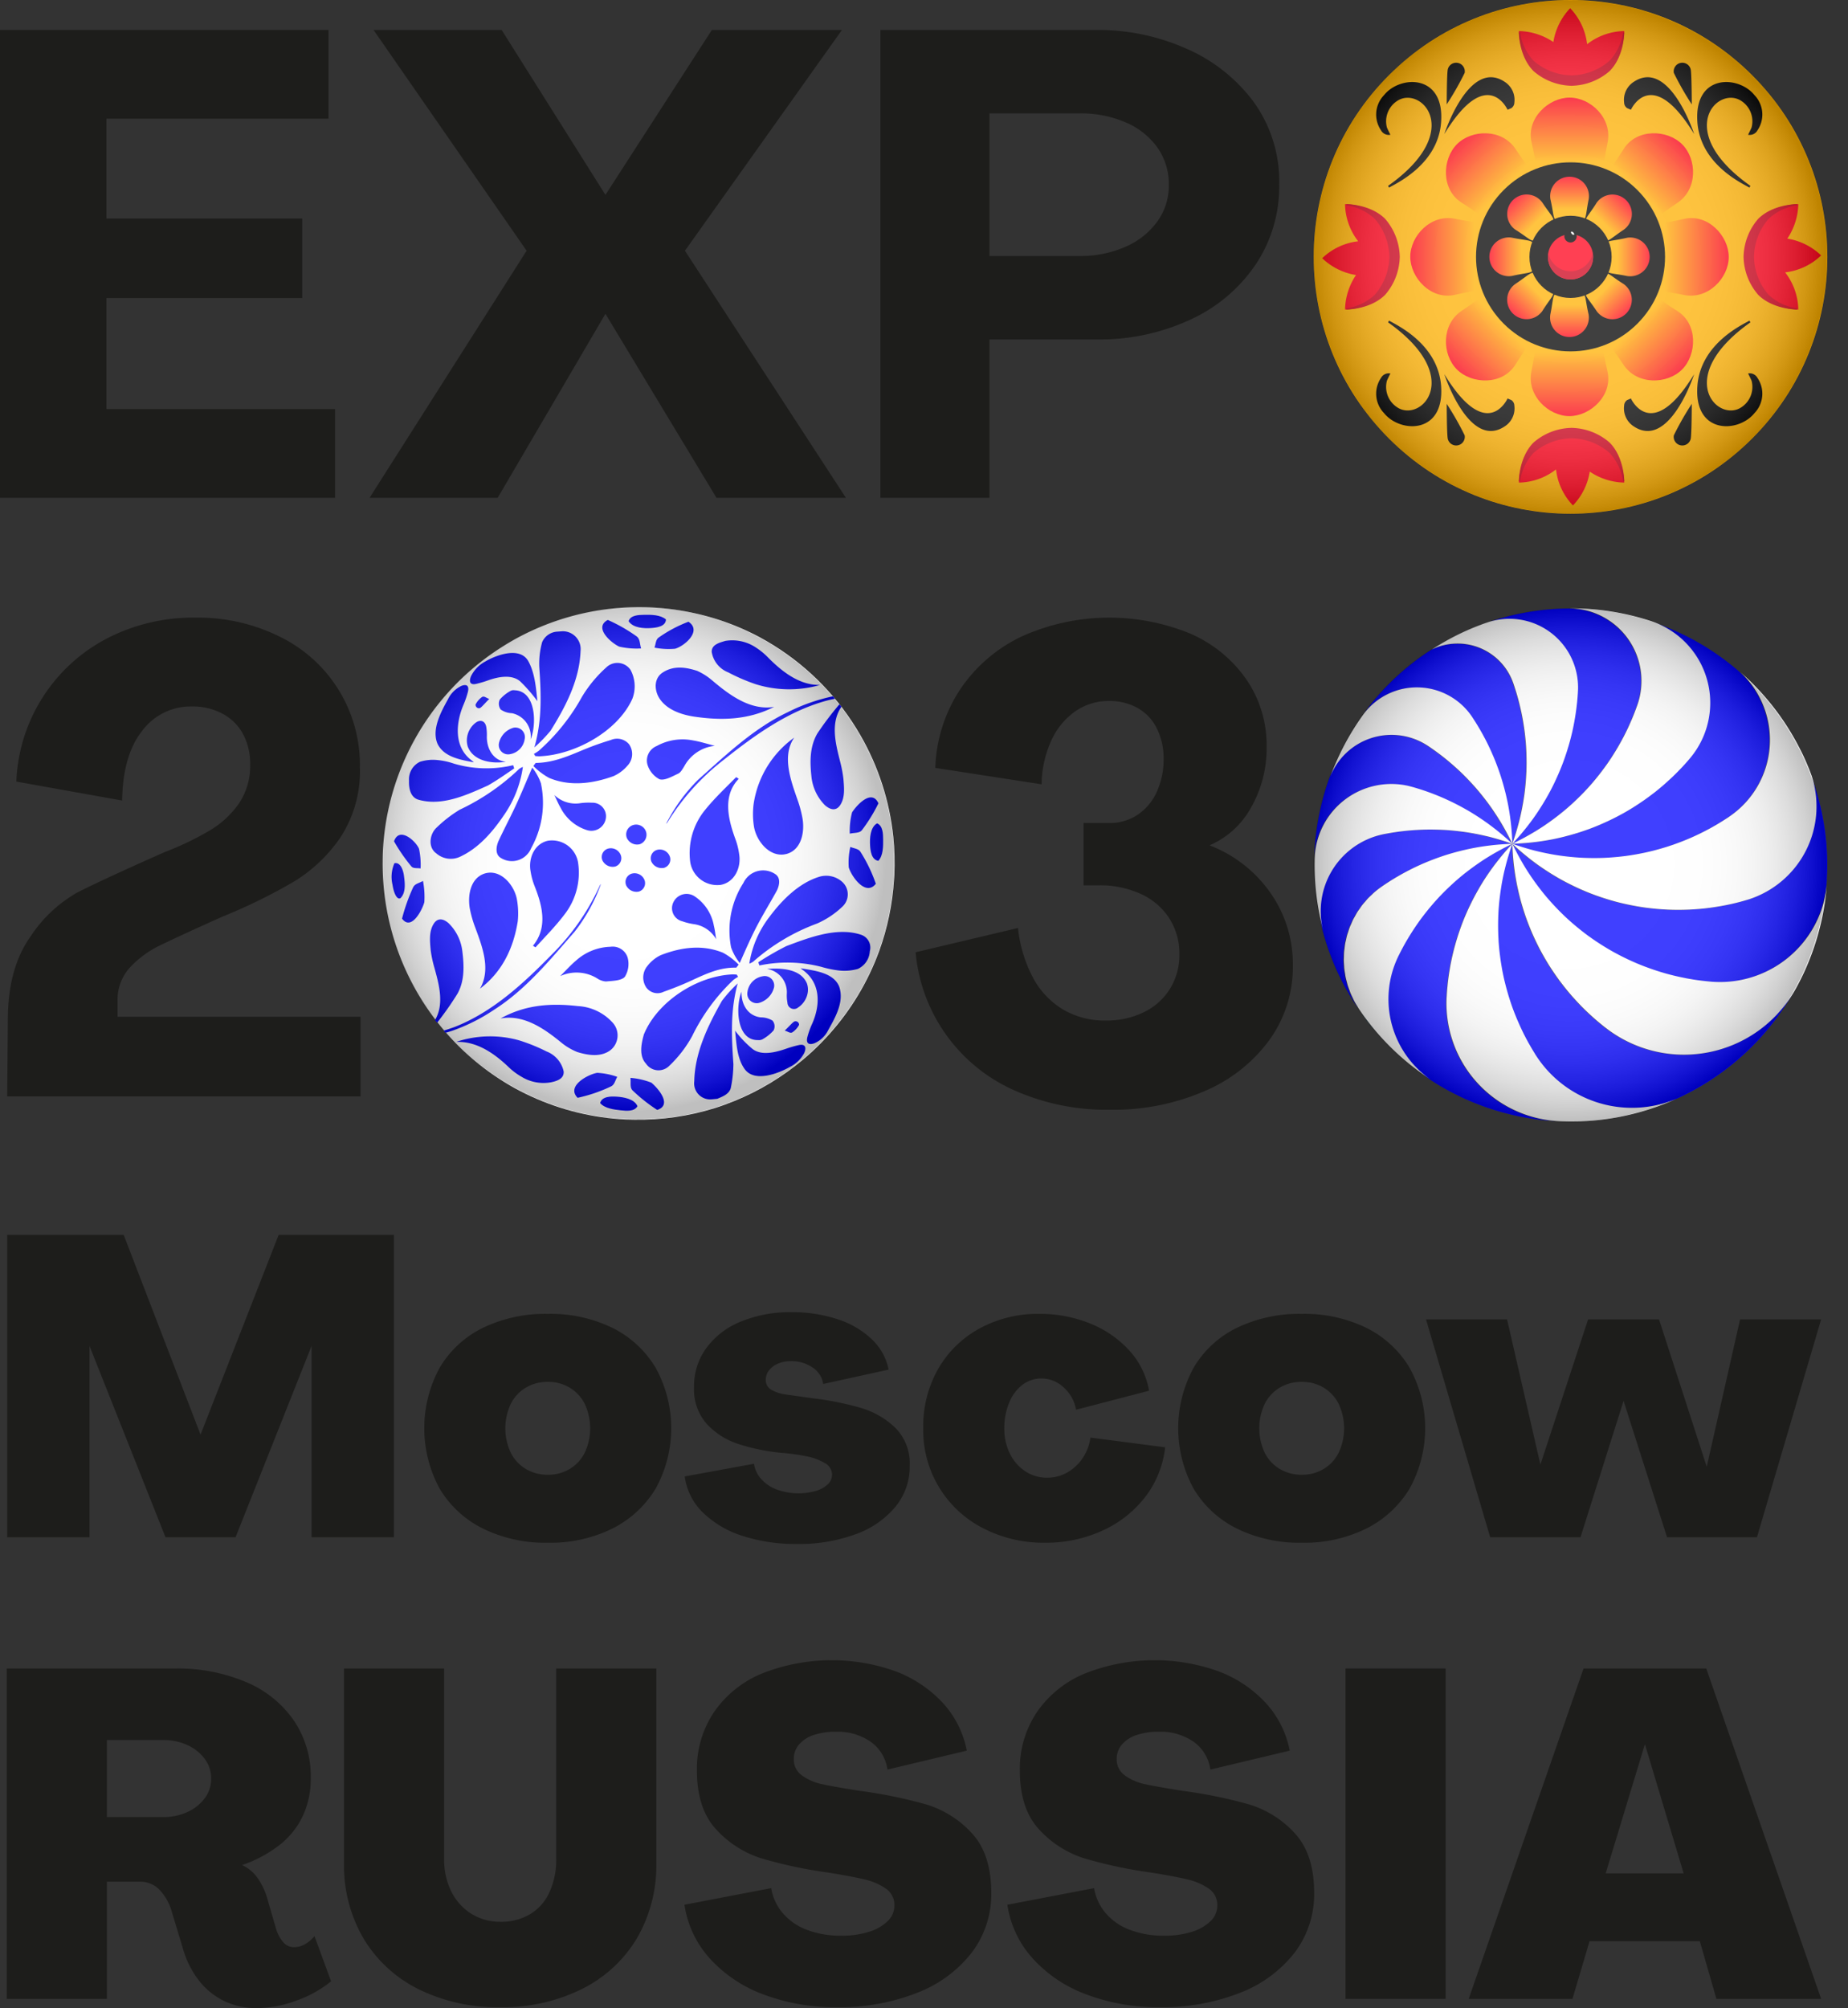 <?xml version="1.0" encoding="UTF-8"?> <svg xmlns="http://www.w3.org/2000/svg" xmlns:xlink="http://www.w3.org/1999/xlink" viewBox="0 0 308.063 334.697"><rect x="0" y="0" width="308.063" height="334.697" fill="#333333" stroke="none"/> <defs> <clipPath id="clip-path"> <path d="M63.642,141.855c-.026.551-.031,1.099-.036,1.646a42.774,42.774,0,0,0,40.745,43.087c.458.021.911.023,1.365.03a42.641,42.641,0,0,0,13.484-1.943c1.099-.346,2.174-.744,3.233-1.174a42.826,42.826,0,0,0,11.437-6.894q.771-.648,1.511-1.331a42.822,42.822,0,0,0,9.594-12.998q.875-1.832,1.579-3.759a42.745,42.745,0,0,0,2.472-11.849c.017-.264.045-.525.058-.791a43.087,43.087,0,0,0-.179-6.445,42.804,42.804,0,0,0-5.503-16.936,42.703,42.703,0,0,0-14.431-14.932,42.487,42.487,0,0,0-9.698-4.476q-1.958-.619-3.998-1.05a42.712,42.712,0,0,0-13.172-.728,42.735,42.735,0,0,0-15.946,4.861c-.974.523-1.922,1.089-2.85,1.685a42.766,42.766,0,0,0-16.859,20.654,42.42,42.42,0,0,0-1.628,5.198A42.956,42.956,0,0,0,63.642,141.855Z" fill="none"></path> </clipPath> <radialGradient id="Безымянный_градиент_17" data-name="Безымянный градиент 17" cx="919.262" cy="3148.649" r="61.671" gradientTransform="matrix(-0.69, -0.063, 0.063, -0.69, 540.879, 2373.048)" gradientUnits="userSpaceOnUse"> <stop offset="0.325" stop-color="#fff"></stop> <stop offset="0.488" stop-color="#fdfdfd"></stop> <stop offset="0.58" stop-color="#f4f4f4"></stop> <stop offset="0.655" stop-color="#e6e6e6"></stop> <stop offset="0.72" stop-color="#d3d3d3"></stop> <stop offset="0.78" stop-color="#b9b9b9"></stop> <stop offset="0.834" stop-color="#999"></stop> <stop offset="0.886" stop-color="#747474"></stop> <stop offset="0.935" stop-color="#484848"></stop> <stop offset="0.98" stop-color="#181818"></stop> <stop offset="1"></stop> </radialGradient> <radialGradient id="Безымянный_градиент_2" data-name="Безымянный градиент 2" cx="-542.184" cy="-396.073" r="49.222" gradientTransform="translate(732.811 488.245) scale(0.869 0.869)" xlink:href="#Безымянный_градиент_17"></radialGradient> <linearGradient id="Безымянный_градиент_7" data-name="Безымянный градиент 7" x1="261.639" y1="4264.265" x2="261.639" y2="4246.65" gradientTransform="matrix(1, 0, 0, -1, 0, 4280.533)" gradientUnits="userSpaceOnUse"> <stop offset="0" stop-color="#ff0019"></stop> <stop offset="0.605" stop-color="#ffb000"></stop> </linearGradient> <linearGradient id="Безымянный_градиент_7-2" x1="261.639" y1="4211.179" x2="261.639" y2="4228.794" xlink:href="#Безымянный_градиент_7"></linearGradient> <linearGradient id="Безымянный_градиент_7-3" x1="280.407" y1="4256.491" x2="267.951" y2="4244.035" xlink:href="#Безымянный_градиент_7"></linearGradient> <linearGradient id="Безымянный_градиент_7-4" x1="242.87" y1="4218.953" x2="255.326" y2="4231.409" xlink:href="#Безымянный_градиент_7"></linearGradient> <linearGradient id="Безымянный_градиент_7-5" x1="280.407" y1="4218.953" x2="267.952" y2="4231.409" xlink:href="#Безымянный_градиент_7"></linearGradient> <linearGradient id="Безымянный_градиент_7-6" x1="242.87" y1="4256.491" x2="255.326" y2="4244.035" xlink:href="#Безымянный_градиент_7"></linearGradient> <linearGradient id="Безымянный_градиент_7-7" x1="288.182" y1="4237.722" x2="270.566" y2="4237.722" xlink:href="#Безымянный_градиент_7"></linearGradient> <linearGradient id="Безымянный_градиент_7-8" x1="235.096" y1="4237.722" x2="252.711" y2="4237.722" xlink:href="#Безымянный_градиент_7"></linearGradient> <linearGradient id="Безымянный_градиент_7-9" x1="261.638" y1="4251.079" x2="261.638" y2="4242.215" xlink:href="#Безымянный_градиент_7"></linearGradient> <linearGradient id="Безымянный_градиент_7-10" x1="261.639" y1="4224.365" x2="261.639" y2="4233.229" xlink:href="#Безымянный_градиент_7"></linearGradient> <linearGradient id="Безымянный_градиент_7-11" x1="271.083" y1="4247.167" x2="264.815" y2="4240.899" xlink:href="#Безымянный_градиент_7"></linearGradient> <linearGradient id="Безымянный_градиент_7-12" x1="252.194" y1="4228.277" x2="258.462" y2="4234.545" xlink:href="#Безымянный_градиент_7"></linearGradient> <linearGradient id="Безымянный_градиент_7-13" x1="271.083" y1="4228.277" x2="264.815" y2="4234.546" xlink:href="#Безымянный_градиент_7"></linearGradient> <linearGradient id="Безымянный_градиент_7-14" x1="252.194" y1="4247.167" x2="258.462" y2="4240.899" xlink:href="#Безымянный_градиент_7"></linearGradient> <linearGradient id="Безымянный_градиент_7-15" x1="274.996" y1="4237.722" x2="266.131" y2="4237.722" xlink:href="#Безымянный_градиент_7"></linearGradient> <linearGradient id="Безымянный_градиент_7-16" x1="248.281" y1="4237.722" x2="257.146" y2="4237.722" xlink:href="#Безымянный_градиент_7"></linearGradient> <radialGradient id="Безымянный_градиент_17-2" cx="-852.027" cy="565.456" r="71.139" gradientTransform="translate(774.304 -297.31) scale(0.602)" xlink:href="#Безымянный_градиент_17"></radialGradient> </defs> <g style="isolation: isolate"> <g id="Слой_1" data-name="Слой 1"> <g> <g> <path d="M1.2,205.83h19.422l12.809,33.285,13.018-33.285H65.66V256.216H51.937V224.338L39.27,256.216H27.589L14.922,224.338V256.216H1.2Z" fill="#1d1d1b"></path> <path d="M80.509,254.773a17.347,17.347,0,0,1-7.213-6.649,21.062,21.062,0,0,1,0-20.162,17.053,17.053,0,0,1,7.213-6.651,23.943,23.943,0,0,1,10.836-2.322,23.566,23.566,0,0,1,10.733,2.322,17.355,17.355,0,0,1,7.213,6.651,20.819,20.819,0,0,1,0,20.162,17.661,17.661,0,0,1-7.213,6.649,23.273,23.273,0,0,1-10.733,2.358A23.644,23.644,0,0,1,80.509,254.773Zm14.496-9.957a6.584,6.584,0,0,0,2.499-2.744,9.591,9.591,0,0,0,0-8.023,6.603,6.603,0,0,0-2.499-2.744,6.906,6.906,0,0,0-3.659-.986,7.029,7.029,0,0,0-3.728.986,6.582,6.582,0,0,0-2.499,2.744,9.591,9.591,0,0,0,0,8.023,6.563,6.563,0,0,0,2.499,2.744,7.015,7.015,0,0,0,3.728.986A6.892,6.892,0,0,0,95.005,244.816Z" fill="#1d1d1b"></path> <path d="M123.821,256.005a16.679,16.679,0,0,1-6.615-3.87,10.294,10.294,0,0,1-3.061-6.052l11.541-2.112a4.874,4.874,0,0,0,1.196,2.533,6.558,6.558,0,0,0,2.604,1.76,10.687,10.687,0,0,0,6.474.245,4.914,4.914,0,0,0,2.006-1.09,2.172,2.172,0,0,0,.739-1.618,2.207,2.207,0,0,0-1.196-1.935,9.454,9.454,0,0,0-2.991-1.126,34.474,34.474,0,0,0-4.328-.598,33.372,33.372,0,0,1-7.143-1.478,12.365,12.365,0,0,1-5.242-3.344,8.718,8.718,0,0,1-2.112-6.157,10.781,10.781,0,0,1,2.076-6.51,13.299,13.299,0,0,1,5.771-4.398,21.606,21.606,0,0,1,8.409-1.548,23.994,23.994,0,0,1,7.635,1.162,14.84,14.84,0,0,1,5.737,3.342,9.478,9.478,0,0,1,2.814,5.067l-10.908,2.393a3.9,3.9,0,0,0-1.724-2.71,6.158,6.158,0,0,0-3.694-1.09,5.232,5.232,0,0,0-2.146.422,3.66,3.66,0,0,0-1.479,1.126,2.525,2.525,0,0,0-.528,1.548,1.836,1.836,0,0,0,.951,1.688,6.537,6.537,0,0,0,2.427.775q1.478.211,4.504.634a49.193,49.193,0,0,1,7.917,1.582,13.93,13.93,0,0,1,5.806,3.342,8.427,8.427,0,0,1,2.393,6.335,10.547,10.547,0,0,1-2.393,6.825,15.334,15.334,0,0,1-6.651,4.575,27.333,27.333,0,0,1-9.746,1.618A28.751,28.751,0,0,1,123.821,256.005Z" fill="#1d1d1b"></path> <path d="M163.862,254.702a18.288,18.288,0,0,1-9.957-16.642,19.355,19.355,0,0,1,2.499-9.923,17.729,17.729,0,0,1,6.896-6.721,20.259,20.259,0,0,1,9.957-2.429,22.174,22.174,0,0,1,8.411,1.584,17.786,17.786,0,0,1,6.544,4.469,13.372,13.372,0,0,1,3.342,6.757l-12.175,3.166a6.452,6.452,0,0,0-2.076-3.73,5.407,5.407,0,0,0-3.694-1.478,5.145,5.145,0,0,0-3.167,1.056,6.997,6.997,0,0,0-2.216,2.991,10.909,10.909,0,0,0-.809,4.258,9.249,9.249,0,0,0,.95,4.256,7.401,7.401,0,0,0,2.569,2.921,6.419,6.419,0,0,0,3.588,1.056,6.742,6.742,0,0,0,3.344-.845,7.666,7.666,0,0,0,2.568-2.357,7.948,7.948,0,0,0,1.337-3.483l12.456,1.618a16.499,16.499,0,0,1-3.342,8.305,18.798,18.798,0,0,1-7.143,5.595,22.478,22.478,0,0,1-9.501,2.005A21.916,21.916,0,0,1,163.862,254.702Z" fill="#1d1d1b"></path> <path d="M206.19,254.773a17.346,17.346,0,0,1-7.213-6.649,21.062,21.062,0,0,1,0-20.162,17.052,17.052,0,0,1,7.213-6.651,23.942,23.942,0,0,1,10.836-2.322A23.566,23.566,0,0,1,227.76,221.311a17.356,17.356,0,0,1,7.213,6.651,20.819,20.819,0,0,1,0,20.162,17.662,17.662,0,0,1-7.213,6.649,23.273,23.273,0,0,1-10.733,2.358A23.644,23.644,0,0,1,206.19,254.773Zm14.496-9.957a6.583,6.583,0,0,0,2.499-2.744,9.59,9.59,0,0,0,0-8.023,6.602,6.602,0,0,0-2.499-2.744,6.906,6.906,0,0,0-3.659-.986,7.029,7.029,0,0,0-3.728.986,6.582,6.582,0,0,0-2.499,2.744,9.591,9.591,0,0,0,0,8.023,6.563,6.563,0,0,0,2.499,2.744,7.015,7.015,0,0,0,3.728.986A6.892,6.892,0,0,0,220.686,244.816Z" fill="#1d1d1b"></path> <path d="M237.715,219.904h13.512l5.559,24.208,7.953-24.208H276.561l7.952,24.561,5.56-24.561h13.512L292.887,256.216H277.898l-7.249-22.73-7.177,22.73H248.413Z" fill="#1d1d1b"></path> </g> <g> <path d="M37.275,333.466a11.906,11.906,0,0,1-4.154-3.422,15.417,15.417,0,0,1-2.538-4.96l-1.922-6.383a8.831,8.831,0,0,0-2.039-3.692,4.479,4.479,0,0,0-3.345-1.385H17.818v19.534H1.13V278.096H29.198a29.145,29.145,0,0,1,11.843,2.268,18.151,18.151,0,0,1,7.96,6.422,16.631,16.631,0,0,1,2.806,9.536,14.757,14.757,0,0,1-1.344,6.382,13.419,13.419,0,0,1-3.961,4.883,21.317,21.317,0,0,1-6.152,3.27,6.472,6.472,0,0,1,2.615,2.191,11.7,11.7,0,0,1,1.691,3.73l1.385,4.768a6.123,6.123,0,0,0,1.192,2.191,2.344,2.344,0,0,0,1.808.807,3.629,3.629,0,0,0,1.806-.499,5.593,5.593,0,0,0,1.577-1.346l2.769,7.535a19.426,19.426,0,0,1-5.731,3.193,19.091,19.091,0,0,1-6.651,1.269A12.225,12.225,0,0,1,37.275,333.466Zm-9.998-30.608a9.431,9.431,0,0,0,3.884-.807,7.4,7.4,0,0,0,2.921-2.268,5.31,5.31,0,0,0,1.115-3.306,5.427,5.427,0,0,0-1.115-3.385,7.416,7.416,0,0,0-2.921-2.268,9.431,9.431,0,0,0-3.884-.807H17.818v12.842Z" fill="#1d1d1b"></path> <path d="M69.766,331.543a22.207,22.207,0,0,1-9.152-8.421,24.16,24.16,0,0,1-3.268-12.726V278.096H74.033V309.856a12.028,12.028,0,0,0,1.077,5.153,9.371,9.371,0,0,0,3.154,3.768,9.139,9.139,0,0,0,5.151,1.539,9.529,9.529,0,0,0,4.883-1.23,8.152,8.152,0,0,0,3.27-3.653,12.839,12.839,0,0,0,1.153-5.577V278.096H109.409v32.299a24.161,24.161,0,0,1-3.27,12.726,22.141,22.141,0,0,1-9.189,8.421,29.531,29.531,0,0,1-13.535,3A29.636,29.636,0,0,1,69.766,331.543Z" fill="#1d1d1b"></path> <path d="M127.29,332.428a22.63,22.63,0,0,1-8.96-5.998,17.041,17.041,0,0,1-4.229-8.96l14.458-2.769a8.526,8.526,0,0,0,1.883,4.115,9.789,9.789,0,0,0,4,2.808,15.563,15.563,0,0,0,5.806.999,14.722,14.722,0,0,0,4.652-.655,7.737,7.737,0,0,0,3.077-1.768,3.545,3.545,0,0,0,1.115-2.576,3.277,3.277,0,0,0-1.423-2.846,10.242,10.242,0,0,0-3.422-1.498q-2.002-.5-6.306-1.192a74.687,74.687,0,0,1-10.997-2.347,17.184,17.184,0,0,1-7.537-4.806q-3.229-3.46-3.229-9.842a16.89,16.89,0,0,1,2.846-9.728,18.074,18.074,0,0,1,7.959-6.422,31.605,31.605,0,0,1,22.301-.385,20.686,20.686,0,0,1,7.845,5.23,16.315,16.315,0,0,1,4.038,7.997l-13.227,3.154a6.81,6.81,0,0,0-2.769-4.614,9.625,9.625,0,0,0-5.844-1.693,11.312,11.312,0,0,0-3.653.539,5.457,5.457,0,0,0-2.461,1.575,3.615,3.615,0,0,0-.884,2.422,3.225,3.225,0,0,0,1.383,2.769,8.803,8.803,0,0,0,3.27,1.423q1.883.422,6.266,1.115a79.266,79.266,0,0,1,10.997,2.23,16.963,16.963,0,0,1,7.73,4.806q3.267,3.501,3.268,9.96a16.078,16.078,0,0,1-3.268,9.996,21.132,21.132,0,0,1-9.114,6.692,35.199,35.199,0,0,1-13.379,2.384A33.7,33.7,0,0,1,127.29,332.428Z" fill="#1d1d1b"></path> <path d="M181.12,332.428a22.631,22.631,0,0,1-8.96-5.998,17.042,17.042,0,0,1-4.229-8.96l14.458-2.769a8.526,8.526,0,0,0,1.883,4.115,9.788,9.788,0,0,0,3.999,2.808,15.563,15.563,0,0,0,5.806.999,14.722,14.722,0,0,0,4.652-.655,7.736,7.736,0,0,0,3.077-1.768,3.545,3.545,0,0,0,1.115-2.576,3.276,3.276,0,0,0-1.423-2.846,10.242,10.242,0,0,0-3.422-1.498q-2.002-.5-6.306-1.192a74.683,74.683,0,0,1-10.997-2.347,17.183,17.183,0,0,1-7.537-4.806q-3.229-3.46-3.229-9.842a16.89,16.89,0,0,1,2.846-9.728,18.074,18.074,0,0,1,7.959-6.422,31.605,31.605,0,0,1,22.301-.385,20.687,20.687,0,0,1,7.845,5.23,16.315,16.315,0,0,1,4.038,7.997l-13.227,3.154a6.81,6.81,0,0,0-2.769-4.614,9.625,9.625,0,0,0-5.844-1.693,11.312,11.312,0,0,0-3.653.539,5.457,5.457,0,0,0-2.461,1.575,3.616,3.616,0,0,0-.884,2.422,3.224,3.224,0,0,0,1.383,2.769,8.803,8.803,0,0,0,3.27,1.423q1.883.422,6.266,1.115a79.265,79.265,0,0,1,10.997,2.23,16.962,16.962,0,0,1,7.729,4.806q3.267,3.501,3.268,9.96a16.078,16.078,0,0,1-3.268,9.996,21.131,21.131,0,0,1-9.114,6.692,35.199,35.199,0,0,1-13.379,2.384A33.701,33.701,0,0,1,181.12,332.428Z" fill="#1d1d1b"></path> <path d="M224.298,278.096H240.986v55.062H224.298Z" fill="#1d1d1b"></path> <path d="M263.98,278.096h20.456l19.149,55.062H286.127l-2.767-9.613H264.979l-2.846,9.613H244.832Zm16.688,34.144-6.461-21.532-6.536,21.532Z" fill="#1d1d1b"></path> </g> <path d="M0,4.991H54.759V19.776H17.742V36.423H50.379V49.675H17.742V68.183H55.855V82.968H0Z" fill="#1d1d1b"></path> <path d="M87.785,41.789,62.268,4.991H83.624L100.927,32.481,118.669,4.991h21.685L114.179,41.789l26.832,41.18H119.436L100.927,52.303,82.967,82.968H61.61Z" fill="#1d1d1b"></path> <path d="M146.766,4.991h36.252a36.155,36.155,0,0,1,14.511,3.013,27.73,27.73,0,0,1,11.335,8.816,22.606,22.606,0,0,1,4.38,14.017,23.334,23.334,0,0,1-3.888,13.198,26.36,26.36,0,0,1-10.842,9.2,35.836,35.836,0,0,1-15.715,3.34H164.946v26.394H146.766Zm33.185,37.675a18.407,18.407,0,0,0,7.666-1.534,12.847,12.847,0,0,0,5.311-4.215,10.209,10.209,0,0,0,1.917-6.08,10.594,10.594,0,0,0-1.861-6.187,12.476,12.476,0,0,0-5.257-4.217,18.724,18.724,0,0,0-7.776-1.534H164.946V42.666Z" fill="#1d1d1b"></path> <path d="M46.71,106.155a23.736,23.736,0,0,1,13.282,21.72,20.11,20.11,0,0,1-3.212,11.649,25.265,25.265,0,0,1-7.947,7.513,92.361,92.361,0,0,1-11.814,5.77q-7.511,3.374-10.396,4.791a16.698,16.698,0,0,0-4.953,3.646,7.93,7.93,0,0,0-2.07,5.608v2.612H60.1v13.283H1.2l.108-12.738q0-8.6,3.756-13.882a22.848,22.848,0,0,1,7.784-7.35q4.028-2.065,14.59-6.75a49.183,49.183,0,0,0,7.674-3.701,15.45,15.45,0,0,0,4.791-4.519,11.119,11.119,0,0,0,1.797-6.369,10.478,10.478,0,0,0-1.197-5.118,8.338,8.338,0,0,0-3.429-3.375,10.566,10.566,0,0,0-5.063-1.197,10.11,10.11,0,0,0-8.328,4.082q-3.214,4.084-3.321,11.597L2.724,130.27a28.123,28.123,0,0,1,15.08-23.844,31.307,31.307,0,0,1,14.86-3.484A30.54,30.54,0,0,1,46.71,106.155Z" fill="#1d1d1b"></path> <path d="M168.987,181.686a27.849,27.849,0,0,1-16.351-22.968l17.061-4.046a22.867,22.867,0,0,0,2.406,8.094,13.757,13.757,0,0,0,4.976,5.413,13.61,13.61,0,0,0,7.273,1.914,14.078,14.078,0,0,0,6.288-1.367,10.509,10.509,0,0,0,4.375-3.882,10.629,10.629,0,0,0,1.587-5.796,10.834,10.834,0,0,0-1.696-6.014,11.048,11.048,0,0,0-4.758-4.048,16.19,16.19,0,0,0-6.89-1.422h-2.624V137.174h4.266a8.317,8.317,0,0,0,4.812-1.422,9.039,9.039,0,0,0,3.171-3.882,12.91,12.91,0,0,0,1.093-5.304,11.237,11.237,0,0,0-1.148-5.195,7.871,7.871,0,0,0-3.227-3.39,9.569,9.569,0,0,0-4.702-1.148,9.728,9.728,0,0,0-5.687,1.749,11.985,11.985,0,0,0-3.991,4.923,18.078,18.078,0,0,0-1.587,7.218l-17.716-2.735a25.103,25.103,0,0,1,4.1-13.015,25.485,25.485,0,0,1,10.226-8.858,35.539,35.539,0,0,1,28.217-.492,22.084,22.084,0,0,1,9.296,7.6,19.388,19.388,0,0,1,3.39,11.266,19.884,19.884,0,0,1-2.57,10.06,14.412,14.412,0,0,1-6.946,6.345,21.977,21.977,0,0,1,10.116,7.874,20.581,20.581,0,0,1,3.773,12.139,20.804,20.804,0,0,1-3.937,12.468,25.933,25.933,0,0,1-10.883,8.529,38.232,38.232,0,0,1-15.584,3.063A37.844,37.844,0,0,1,168.987,181.686Z" fill="#1d1d1b"></path> <g> <g clip-path="url(#clip-path)"> <path d="M63.822,141.952c-.026.551-.031,1.099-.036,1.646a42.774,42.774,0,0,0,40.745,43.087c.458.021.911.023,1.365.03a42.644,42.644,0,0,0,13.484-1.944c1.099-.346,2.174-.744,3.233-1.174a42.824,42.824,0,0,0,11.437-6.894q.771-.648,1.511-1.331a42.822,42.822,0,0,0,9.594-12.998q.875-1.832,1.579-3.759a42.737,42.737,0,0,0,2.472-11.849c.017-.264.045-.525.058-.791a43.099,43.099,0,0,0-.179-6.445,42.804,42.804,0,0,0-5.503-16.936,42.703,42.703,0,0,0-14.431-14.932,42.495,42.495,0,0,0-9.698-4.476q-1.958-.619-3.998-1.05a42.703,42.703,0,0,0-13.172-.728,42.736,42.736,0,0,0-15.946,4.861c-.974.523-1.922,1.089-2.849,1.685A42.766,42.766,0,0,0,66.627,128.608a42.437,42.437,0,0,0-1.628,5.198A42.955,42.955,0,0,0,63.822,141.952Z" fill="#fff"></path> <g> <path d="M66.757,149.698c-.563.318-1.1-.772-1.321-2.216a5.656,5.656,0,0,1,.312-3.598c1.029-.244,1.477,1.221,1.585,2.036C67.486,147.064,67.72,148.753,66.757,149.698Z" fill="blue"></path> <path d="M65.685,140.225c.878-2.538,3.639-.046,4.167,1.248a12.796,12.796,0,0,1,.261,3.274c-.566-.104-1.195.066-1.553-.357A29.067,29.067,0,0,1,65.685,140.225Z" fill="blue"></path> <path d="M67.02,153.109a30.643,30.643,0,0,1,1.846-5.205c.303-.63,1.035-.711,1.647-1.076a13.98,13.98,0,0,1,.223,3.535C70.46,151.491,68.603,155.273,67.02,153.109Z" fill="blue"></path> </g> <path d="M119.384,156.543a5.085,5.085,0,0,0-3.745-2.516,10.002,10.002,0,0,1-1.89-.47,2.248,2.248,0,0,1-1.486-3.195,2.435,2.435,0,0,1,3.552-.955,7.437,7.437,0,0,1,3.183,4.874C119.184,155.022,119.259,155.789,119.384,156.543Z" fill="blue"></path> <path d="M92.414,132.509a5.085,5.085,0,0,0,4.301,1.363,10.005,10.005,0,0,1,1.946-.08,2.248,2.248,0,0,1,2.323,2.65,2.435,2.435,0,0,1-3.141,1.914,7.437,7.437,0,0,1-4.423-3.785C93.034,133.913,92.746,133.198,92.414,132.509Z" fill="blue"></path> <path d="M72.203,170.509c2.001-2.776,1.028-6.26.198-9.262a20.022,20.022,0,0,1-.601-2.84c-.131-1.476-.317-3.084.465-4.384.579-.962,1.454-1.05,2.485-.179a7.768,7.768,0,0,1,2.319,4.679c.3,2.375.408,4.935-.81,7.103a50.832,50.832,0,0,1-3.71,5.227Q72.374,170.681,72.203,170.509Z" fill="blue"></path> <path d="M83.447,169.752c4.103-2.279,8.341-2.587,12.895-2.062a8.421,8.421,0,0,1,5.802,2.773,3.151,3.151,0,0,1-.329,4.53c-1.608,1.262-3.796.901-5.578.353a10.246,10.246,0,0,1-2.521-1.458C90.841,171.528,87.377,169.034,83.447,169.752Z" fill="blue"></path> <path d="M80.018,164.777c1.865-3.216.367-7.029-.808-10.216a18.73,18.73,0,0,1-.824-2.798c-.49-2.17-.115-5.302,2.34-6.148,2.669-.87,4.941,1.824,5.422,4.175a13.174,13.174,0,0,1,.165,3.758C85.592,158.048,83.717,161.997,80.018,164.777Z" fill="blue"></path> <path d="M76.058,173.653a17.835,17.835,0,0,1,10.539-.237,30.053,30.053,0,0,1,4.519,1.837,4.613,4.613,0,0,1,2.85,3.335c.058.99-.68,1.51-2.096,1.799a7.013,7.013,0,0,1-4.898-.902,10.852,10.852,0,0,1-2.113-1.56C82.469,175.62,79.522,173.533,76.058,173.653Z" fill="blue"></path> <path d="M71.373,172.605c1.473-.481,2.961-.905,4.418-1.437,6.312-2.48,11.442-7.226,16.118-12a38.943,38.943,0,0,0,8.04-11.477,1.052,1.052,0,0,1,.224-.343,28.827,28.827,0,0,1-4.351,7.903c-4.117,4.708-8.137,9.658-13.445,13.039a30.583,30.583,0,0,1-7.094,3.546A17.254,17.254,0,0,1,71.373,172.605Z" fill="blue"></path> <path d="M142.752,115.796c-1.522.295-3.05.532-4.561.879-6.57,1.681-12.247,5.755-17.478,9.915a38.941,38.941,0,0,0-9.398,10.395,1.052,1.052,0,0,1-.264.312,28.828,28.828,0,0,1,5.294-7.304c4.667-4.163,9.269-8.578,14.954-11.277a30.579,30.579,0,0,1,7.478-2.641A17.259,17.259,0,0,1,142.752,115.796Z" fill="blue"></path> <path d="M88.841,157.631c2.484-3.007,1.589-6.629.284-9.926a11.599,11.599,0,0,1-.69-2.564c-.359-2.093.644-4.495,2.872-5.006a4.399,4.399,0,0,1,5.043,3.534,11.318,11.318,0,0,1-2.194,8.678c-1.493,1.985-3.217,3.716-4.885,5.548Q89.055,157.763,88.841,157.631Z" fill="blue"></path> <path d="M140.446,117.547c-2.095,2.734-1.179,6.287-.413,9.32a21.82,21.82,0,0,1,.561,2.899c.117,1.475.31,3.114-.512,4.391-.603.936-1.497.981-2.567.048a7.916,7.916,0,0,1-2.257-4.855c-.258-2.434-.276-4.905.991-7.095a51.771,51.771,0,0,1,3.866-5.075Q140.282,117.362,140.446,117.547Z" fill="blue"></path> <path d="M129.048,117.819c-4.292,2.162-8.637,2.301-13.233,1.639-2.071-.298-4.509-1.073-5.79-2.911-.963-1.37-1.112-3.493.5-4.489,1.8-1.144,3.76-.868,5.674-.251a10.26,10.26,0,0,1,2.485,1.57C121.542,115.797,125.059,118.469,129.048,117.819Z" fill="blue"></path> <path d="M132.398,122.943c-2.116,3.041-.54,7.221.541,10.335a19.319,19.319,0,0,1,.79,2.873c.463,2.221.008,5.404-2.545,6.16-2.766.77-5.042-2.026-5.484-4.463a13.195,13.195,0,0,1-.073-3.819A16.575,16.575,0,0,1,132.398,122.943Z" fill="blue"></path> <path d="M136.71,114.163a18.73,18.73,0,0,1-10.751-.129,31.666,31.666,0,0,1-4.556-1.964,4.417,4.417,0,0,1-2.76-3.415c-.035-1.251,1.381-1.558,2.264-1.832a7.076,7.076,0,0,1,4.964,1.013,11.726,11.726,0,0,1,2.076,1.66C130.249,111.845,133.225,114.249,136.71,114.163Z" fill="blue"></path> <path d="M123.15,129.808c-2.739,2.812-1.758,6.789-.558,10.045a11.821,11.821,0,0,1,.642,2.635c.316,2.145-.782,4.56-3.077,4.995a4.554,4.554,0,0,1-5.094-3.783,11.388,11.388,0,0,1,2.495-8.732c1.583-1.958,3.395-3.652,5.159-5.442Q122.935,129.667,123.15,129.808Z" fill="blue"></path> <path d="M103.488,142.536a1.461,1.461,0,0,1-.96,1.901,1.904,1.904,0,0,1-2.106-1.038,1.456,1.456,0,0,1,1.002-1.972A1.775,1.775,0,0,1,103.488,142.536Z" fill="blue"></path> <path d="M111.655,142.747a1.461,1.461,0,0,1-.96,1.901,1.904,1.904,0,0,1-2.106-1.038,1.456,1.456,0,0,1,1.002-1.972A1.775,1.775,0,0,1,111.655,142.747Z" fill="blue"></path> <path d="M107.448,146.702a1.461,1.461,0,0,1-.96,1.901,1.904,1.904,0,0,1-2.106-1.038,1.456,1.456,0,0,1,1.002-1.972A1.775,1.775,0,0,1,107.448,146.702Z" fill="blue"></path> <path d="M107.696,138.633a1.669,1.669,0,0,1-1.053,2.078,1.878,1.878,0,0,1-2.162-1.082,1.635,1.635,0,0,1,1.102-2.128A1.736,1.736,0,0,1,107.696,138.633Z" fill="blue"></path> <path d="M93.769,105.214a2.977,2.977,0,0,1,3.009,3.322c-.183,4.836-2.491,9.248-5.002,13.262a24.47,24.47,0,0,1-2.695,2.774c1.28-4.457,1.138-8.727.822-13.304a13.378,13.378,0,0,1,.472-4.239,2.933,2.933,0,0,1,2.377-1.741Q93.26,105.251,93.769,105.214Z" fill="blue"></path> <path d="M85.717,128.071c-1.436.985-2.848,1.973-4.359,2.841-3.684,1.658-7.7,3.488-11.582,2.384-1.333-.379-1.645-1.854-1.593-3.163a3.233,3.233,0,0,1,1.811-3.155,7.149,7.149,0,0,1,2.89-.302,12.072,12.072,0,0,1,2.822.612,19.139,19.139,0,0,0,9.834.248Q85.627,127.802,85.717,128.071Z" fill="blue"></path> <path d="M87.163,127.826a18.48,18.48,0,0,1-3.068,7.914c-1.948,2.885-4.302,5.667-7.545,7.121a3.671,3.671,0,0,1-3.841-.645c-1.396-1.008-1.073-3.127-.039-4.167a21.64,21.64,0,0,1,3.958-3.089,37.302,37.302,0,0,0,9.912-6.799A3.161,3.161,0,0,1,87.163,127.826Z" fill="blue"></path> <path d="M89.003,125.655a7.648,7.648,0,0,0,.801-.513,33.69,33.69,0,0,0,7.218-9.016,21.408,21.408,0,0,1,4.028-4.869,2.655,2.655,0,0,1,4.051.379,5.783,5.783,0,0,1,.305,4.854c-2.476,5.471-9.657,9.328-15.43,9.56-.248.01-.494-.02-.737-.031Q89.12,125.836,89.003,125.655Z" fill="blue"></path> <path d="M78.997,127.064c-2.189-.421-5.027-.864-6.085-3.144-.976-2.423.635-5.306,1.757-7.355a4.771,4.771,0,0,1,2.246-2.244c.895-.352,1.35-.02,1.067,1.068a16.029,16.029,0,0,1-.743,2.142c-1.276,3.026-1.577,6.99,1.362,9.188C78.728,126.815,78.862,126.946,78.997,127.064Z" fill="blue"></path> <path d="M89.586,116.871a25.367,25.367,0,0,0-2.86-3.294c-1.411-1.226-3.678-.772-5.299-.2a17.563,17.563,0,0,1-2.084.616c-.971.207-1.222-.371-.802-1.334a5.587,5.587,0,0,1,2.328-2.389c1.811-1.082,5.806-2.57,7.201-.069C89.155,112.145,89.357,114.661,89.586,116.871Z" fill="blue"></path> <path d="M89.302,127.162c3.076-.036,5.621-1.237,8.404-2.376,1.343-.549,2.754-1.031,4.129-1.45a2.603,2.603,0,0,1,3.022.704,2.814,2.814,0,0,1-.244,3.562,6.536,6.536,0,0,1-2.349,1.762c-3.524,1.28-7.314,1.734-10.732.289a11.067,11.067,0,0,1-2.62-1.986Q89.107,127.413,89.302,127.162Z" fill="blue"></path> <path d="M88.726,127.943a8.904,8.904,0,0,1,1.437,2.583,15.508,15.508,0,0,1-1.609,10.825,3.472,3.472,0,0,1-5.091,1.627c-.988-.61-.737-2.003-.312-2.91.889-1.895,1.878-3.777,2.759-5.656C86.897,132.306,87.785,130.099,88.726,127.943Z" fill="blue"></path> <path d="M84.332,126.962c-2.274.385-5.401-.076-6.351-2.515a3.517,3.517,0,0,1-.144-1.338,3.735,3.735,0,0,1,1.549-2.718c.79-.503,1.524-.192,1.685.838a8.08,8.08,0,0,1,.089,1.468C81.103,124.68,82.154,126.761,84.332,126.962Z" fill="blue"></path> <path d="M88.448,123.24a3.947,3.947,0,0,0-3.097-4.367,3.528,3.528,0,0,1-1.875-.61,1.61,1.61,0,0,1-.153-1.671,6.394,6.394,0,0,1,1.82-1.453,1.045,1.045,0,0,1,.643-.087C89.431,115.16,89.46,120.88,88.448,123.24Z" fill="blue"></path> <path d="M87.468,123.16a2.972,2.972,0,0,1-2.472,2.548,1.559,1.559,0,0,1-1.816-1.861,3.421,3.421,0,0,1,2.44-2.557A1.587,1.587,0,0,1,87.468,123.16Z" fill="blue"></path> <g> <path d="M104.79,103.533c.308-1.014,1.68-1.045,2.601-1.059,1.131-.018,2.694-.023,3.622.77-.022,1.201-1.623,1.377-2.488,1.438C107.446,104.756,105.543,104.706,104.79,103.533Z" fill="blue"></path> <path d="M114.766,103.627c2.337,1.538-.71,4.099-2.245,4.504a12.078,12.078,0,0,1-3.421-.189c.233-.622.193-1.321.715-1.689A22.199,22.199,0,0,1,114.766,103.627Z" fill="blue"></path> <path d="M101.319,103.327a26.923,26.923,0,0,1,4.821,2.75c.577.429.498,1.256.737,2a12.94,12.94,0,0,1-3.654-.302C101.95,107.201,98.882,104.62,101.319,103.327Z" fill="blue"></path> </g> <g> <path d="M106.266,184.375c-.52.92-1.855.783-2.789.681-1.093-.119-2.661-.298-3.436-1.209.313-1.158,1.892-1.12,2.797-1.06C103.857,182.853,105.755,183.129,106.266,184.375Z" fill="blue"></path> <path d="M96.291,182.973c-1.964-1.97,1.795-3.929,3.263-4.159a11.695,11.695,0,0,1,3.342.668c-.344.592-.442,1.304-1.027,1.586A25.093,25.093,0,0,1,96.291,182.973Z" fill="blue"></path> <path d="M109.557,184.993a27.284,27.284,0,0,1-4.109-3.252c-.485-.48-.254-1.309-.352-2.087a12.138,12.138,0,0,1,3.486.797C109.661,181.347,112.142,184.163,109.557,184.993Z" fill="blue"></path> </g> <g> <path d="M146.211,137.232c.975.407.997,1.749,1.006,2.689.011,1.1.019,2.677-.794,3.555-1.187-.174-1.336-1.746-1.384-2.652C144.985,139.805,145.034,137.887,146.211,137.232Z" fill="blue"></path> <path d="M146,147.303c-1.724,2.184-4.114-1.317-4.516-2.748a11.692,11.692,0,0,1,.267-3.398c.629.272,1.347.285,1.697.832A25.089,25.089,0,0,1,146,147.303Z" fill="blue"></path> <path d="M146.435,133.892a27.29,27.29,0,0,1-2.743,4.465c-.42.539-1.27.407-2.031.597a12.136,12.136,0,0,1,.379-3.556C142.802,134.219,145.305,131.423,146.435,133.892Z" fill="blue"></path> </g> <path d="M81.559,116.495c-.796.782-1.351,1.495-1.615,1.541a.57.57,0,0,1-.668-.606,3.407,3.407,0,0,1,1.1-1.271C80.739,115.983,80.993,116.295,81.559,116.495Z" fill="blue"></path> <g> <path d="M118.605,183.232a2.677,2.677,0,0,1-2.87-3.019c.1-4.798,2.293-9.314,4.613-13.398a21.587,21.587,0,0,1,2.626-2.897c-1.236,4.49-1.03,8.832-.716,13.426a20.215,20.215,0,0,1-.438,4.005c-.287,1.031-1.384,1.423-2.247,1.79Q119.089,183.188,118.605,183.232Z" fill="blue"></path> <path d="M126.411,160.385a48.452,48.452,0,0,1,4.665-2.693c3.748-1.403,8.357-3.206,12.372-1.922a2.256,2.256,0,0,1,1.547,2.791,3.429,3.429,0,0,1-1.997,2.932,8.28,8.28,0,0,1-3.054.272,17.515,17.515,0,0,1-3.001-.61,22.779,22.779,0,0,0-10.347-.235Q126.504,160.653,126.411,160.385Z" fill="blue"></path> <path d="M124.913,160.613a16.94,16.94,0,0,1,3.347-7.785c2.073-2.79,4.872-5.599,8.197-6.657a4,4,0,0,1,3.987.855,2.797,2.797,0,0,1-.018,4.089,14.653,14.653,0,0,1-4.232,2.818,33.606,33.606,0,0,0-10.637,6.351A3.365,3.365,0,0,1,124.913,160.613Z" fill="blue"></path> <path d="M123.045,162.808a6.928,6.928,0,0,0-.8.529,32.538,32.538,0,0,0-6.866,9.36,20.132,20.132,0,0,1-3.787,4.924,2.525,2.525,0,0,1-3.905-.339c-1.215-1.32-.777-3.35-.349-4.879,2.264-5.499,8.863-9.726,14.731-9.994.247-.011.493.018.738.028Q122.926,162.623,123.045,162.808Z" fill="blue"></path> <path d="M133.455,161.385c2.164.37,5.496.675,6.44,3.062.876,2.515-.661,5.147-1.842,7.264a4.564,4.564,0,0,1-2.319,2.182c-.93.325-1.411-.008-1.131-1.08a13.42,13.42,0,0,1,.751-2.109c1.417-3.126,1.5-6.83-1.498-9.007C133.722,161.6,133.591,161.49,133.455,161.385Z" fill="blue"></path> <path d="M122.538,171.777a17.596,17.596,0,0,0,2.926,3.07c1.543,1.173,3.931.513,5.559-.042a17.939,17.939,0,0,1,2.177-.623c1.015-.203,1.286.38.865,1.325a5.453,5.453,0,0,1-2.377,2.316c-1.986,1.124-5.903,2.626-7.548.369C122.859,176.431,122.766,173.932,122.538,171.777Z" fill="blue"></path> <path d="M122.739,161.282c-3.074-.075-5.5,1.273-8.208,2.479-1.274.568-2.589,1.069-3.909,1.545a2.312,2.312,0,0,1-2.873-.7,2.99,2.99,0,0,1,.202-3.637,6.122,6.122,0,0,1,2.212-1.776c3.45-1.342,6.974-1.773,10.342-.406a10.752,10.752,0,0,1,2.625,1.987Q122.935,161.027,122.739,161.282Z" fill="blue"></path> <path d="M123.319,160.495a8.584,8.584,0,0,1-1.445-2.591,14.673,14.673,0,0,1,2.049-10.739,3.627,3.627,0,0,1,5.318-1.47c.99.639.667,2.017.182,2.892-1.015,1.833-2.131,3.66-3.103,5.49C125.226,156.137,124.28,158.335,123.319,160.495Z" fill="blue"></path> <path d="M127.85,161.491c2.294-.164,5.616-.073,6.668,2.434a3.21,3.21,0,0,1,.158,1.31,3.66,3.66,0,0,1-1.621,2.679,1.085,1.085,0,0,1-1.788-.795,6.412,6.412,0,0,1-.105-1.446A3.938,3.938,0,0,0,127.85,161.491Z" fill="blue"></path> <path d="M123.618,165.281c-.085,2.058,1.005,4.033,3.192,4.287a3.806,3.806,0,0,1,1.963.534,1.494,1.494,0,0,1,.187,1.634,6.986,6.986,0,0,1-1.878,1.5,1.189,1.189,0,0,1-.669.118C122.676,173.468,122.637,167.634,123.618,165.281Z" fill="blue"></path> <path d="M124.601,165.333a3.054,3.054,0,0,1,2.538-2.613,1.583,1.583,0,0,1,1.894,1.842,3.594,3.594,0,0,1-2.523,2.604A1.574,1.574,0,0,1,124.601,165.333Z" fill="blue"></path> <path d="M130.817,171.774c.825-.785,1.4-1.493,1.677-1.543a.585.585,0,0,1,.714.583,3.415,3.415,0,0,1-1.139,1.26C131.691,172.253,131.417,171.954,130.817,171.774Z" fill="blue"></path> </g> <path d="M119.162,124.308a6.562,6.562,0,0,0-5.107,3.433c-.283.445-.577,1.011-1.008,1.208-1.003.457-2.237,1.197-3.106.932a4.093,4.093,0,0,1-2.028-2.507,2.606,2.606,0,0,1,1.546-3.026,8.943,8.943,0,0,1,6.016-.95C116.719,123.605,117.934,123.998,119.162,124.308Z" fill="blue"></path> <path d="M93.384,162.692a6.562,6.562,0,0,1,6.143.366,3.063,3.063,0,0,0,1.482.529c1.096-.115,2.535-.104,3.15-.773a4.093,4.093,0,0,0,.475-3.189,2.606,2.606,0,0,0-2.868-1.823,8.943,8.943,0,0,0-5.666,2.234C95.133,160.847,94.285,161.802,93.384,162.692Z" fill="blue"></path> </g> <path d="M63.705,141.858c-.026.55-.031,1.097-.036,1.643a42.711,42.711,0,0,0,40.684,43.023c.457.021.909.022,1.363.03a42.582,42.582,0,0,0,13.464-1.94c1.097-.345,2.171-.743,3.228-1.172a42.762,42.762,0,0,0,11.42-6.884q.77-.647,1.508-1.329a42.757,42.757,0,0,0,9.58-12.978q.873-1.83,1.576-3.753a42.681,42.681,0,0,0,2.468-11.831c.017-.264.045-.525.057-.79a43.036,43.036,0,0,0-.179-6.435,42.74,42.74,0,0,0-5.495-16.911,42.638,42.638,0,0,0-14.409-14.91,42.421,42.421,0,0,0-9.684-4.469q-1.955-.618-3.992-1.049a42.637,42.637,0,0,0-13.153-.726,42.667,42.667,0,0,0-15.922,4.853c-.973.523-1.919,1.087-2.845,1.682a42.702,42.702,0,0,0-16.834,20.623,42.355,42.355,0,0,0-1.625,5.19A42.895,42.895,0,0,0,63.705,141.858Z" opacity="0.25" fill="url(#Безымянный_градиент_17)" style="mix-blend-mode: multiply"></path> </g> <g> <g> <path d="M219.081,143.235c.003-.113.011-.225.015-.338-.003.067-.009.133-.011.2Q219.083,143.166,219.081,143.235Z" fill="#0080b6"></path> <path d="M226.397,168.096l-.03-.044c.023.036.044.072.068.108C226.421,168.139,226.41,168.117,226.397,168.096Z" fill="#0080b6"></path> <path d="M249.727,139.921c-.62-.182-1.24-.35-1.861-.501-.101-.024-.202-.046-.303-.069q-.851-.199-1.703-.36c-.112-.021-.225-.045-.337-.065q-.932-.168-1.865-.29c-.135-.018-.269-.033-.404-.05-.608-.074-1.216-.138-1.823-.184-.034-.003-.069-.007-.103-.009-.631-.046-1.262-.072-1.891-.088-.14-.004-.279-.007-.419-.009-.621-.009-1.24-.007-1.858.012-.085.003-.17.008-.255.011q-.85.032-1.695.101c-.119.01-.238.017-.357.028q-.913.081-1.819.205c-.126.017-.252.037-.379.055-.572.083-1.142.176-1.708.283-.058.011-.116.02-.173.031-.023.004-.046.008-.069.012q-.354.069-.7.157a13.087,13.087,0,0,0-9.498,15.977c.006.024.011.049.018.073q.203.755.435,1.507a43.09,43.09,0,0,0,2.2,5.686,42.562,42.562,0,0,0,3.207,5.617c-.07-.107-.125-.22-.192-.329-.188-.304-.375-.608-.538-.921-.059-.113-.105-.23-.161-.344-.159-.323-.316-.646-.449-.976-.045-.111-.078-.224-.12-.336-.127-.337-.252-.674-.354-1.016-.033-.111-.054-.223-.084-.334-.094-.346-.186-.692-.254-1.041-.022-.113-.032-.226-.051-.339-.06-.349-.118-.699-.152-1.049-.011-.117-.011-.234-.019-.35-.026-.347-.051-.694-.052-1.041-.001-.126.012-.252.015-.378.007-.337.014-.674.044-1.009.012-.134.038-.267.053-.401.038-.325.075-.65.134-.972.027-.148.07-.293.101-.44.066-.304.128-.609.213-.908.046-.162.108-.319.159-.48.09-.28.174-.561.281-.836.067-.174.152-.342.227-.514.11-.254.213-.511.337-.759.094-.187.206-.366.309-.55.125-.224.241-.452.378-.67.124-.198.268-.385.402-.577.135-.194.261-.393.406-.581.162-.21.345-.408.52-.61.137-.158.263-.323.407-.476.217-.23.454-.444.688-.662.121-.113.232-.234.357-.343q.552-.481,1.162-.914c.085-.059.17-.12.255-.179q.469-.322.948-.632c.042-.027.083-.056.126-.083q.542-.347,1.096-.677c.108-.065.218-.127.327-.191q.401-.234.807-.46.193-.107.387-.212.408-.22.823-.431c.114-.058.227-.117.341-.174q.581-.289,1.171-.561c.037-.017.075-.033.113-.05q.536-.244,1.081-.472c.128-.054.257-.105.385-.157q.425-.173.854-.337c.137-.052.274-.104.412-.155q.465-.171.935-.33c.105-.036.209-.073.314-.108q.623-.206,1.255-.393c.092-.027.185-.051.277-.078q.501-.144,1.007-.275c.142-.037.285-.072.427-.107q.451-.112.906-.213c.142-.032.283-.064.425-.094q.541-.114,1.087-.214c.078-.014.156-.031.234-.044q.66-.117,1.328-.211c.122-.017.245-.032.367-.048q.494-.066.991-.12c.153-.017.306-.032.46-.047q.481-.047.965-.081c.14-.01.28-.022.42-.03.457-.029.916-.052,1.378-.065-.631-.226-1.264-.43-1.898-.623C250.001,140.003,249.864,139.961,249.727,139.921Z" fill="blue"></path> <path d="M229.26,171.893q-1.223-1.439-2.326-3.003A32.898,32.898,0,0,0,229.26,171.893Z" fill="#0080b6"></path> <path d="M250.935,138.514q-.462-.846-.957-1.664c-.051-.083-.104-.164-.155-.247q-.457-.739-.943-1.451c-.068-.1-.135-.201-.204-.301q-.536-.774-1.105-1.516c-.081-.105-.163-.209-.244-.313q-.541-.693-1.107-1.359c-.041-.049-.081-.099-.123-.147-.408-.473-.829-.933-1.256-1.385q-.146-.154-.293-.307c-.432-.447-.871-.886-1.322-1.31-.039-.037-.08-.072-.119-.109q-.639-.597-1.302-1.161c-.1-.085-.199-.171-.299-.256q-.7-.587-1.422-1.141c-.09-.069-.181-.135-.272-.203q-.662-.497-1.342-.966c-.081-.056-.161-.114-.243-.169-.041-.028-.081-.058-.123-.086-.167-.112-.337-.218-.507-.32a10.974,10.974,0,0,0-15.935,5.424c-.015.04-.032.077-.046.117l-.04.112a42.869,42.869,0,0,0-2.48,13.137,12.782,12.782,0,0,1,15.596-11.88c.292.077.585.148.876.232.106.031.212.063.318.094.58.173,1.158.356,1.732.555.06.021.12.044.18.065q.842.297,1.672.633c.062.025.125.049.187.074.563.231,1.122.478,1.677.736.102.047.204.094.306.143q.816.387,1.618.813c.094.05.188.102.282.153.551.298,1.097.607,1.637.933.032.019.064.04.096.06q.793.482,1.567,1.006c.071.048.143.094.214.143q.769.525,1.517,1.092.143.107.285.216.742.569,1.464,1.176c.077.065.153.132.23.198.502.43.999.87,1.485,1.329-.284-.602-.586-1.19-.895-1.771C251.072,138.77,251.005,138.641,250.935,138.514Z" fill="blue"></path> <path d="M252.67,138.738q.187-.615.353-1.231c.029-.106.059-.212.087-.318q.196-.752.362-1.506c.026-.119.05-.239.075-.358q.128-.606.237-1.212c.025-.137.05-.275.073-.412.085-.506.163-1.012.229-1.518.006-.043.009-.086.015-.128.059-.467.108-.934.15-1.401.013-.142.025-.284.036-.426q.051-.636.081-1.272c.004-.09.011-.179.015-.269q.031-.753.032-1.504c0-.127-.002-.253-.003-.379q-.004-.596-.025-1.19c-.005-.132-.008-.263-.014-.395-.023-.498-.053-.994-.094-1.489-.006-.072-.014-.143-.021-.215q-.057-.646-.136-1.288-.025-.21-.053-.42-.085-.646-.191-1.288c-.011-.067-.02-.134-.031-.2-.083-.487-.177-.972-.278-1.455-.027-.128-.055-.256-.083-.383q-.126-.574-.268-1.144c-.03-.119-.058-.239-.089-.358q-.185-.713-.394-1.419c-.026-.088-.055-.175-.082-.262q-.18-.589-.378-1.172c-.024-.07-.044-.142-.068-.212-.014-.042-.032-.082-.047-.123a9.82,9.82,0,0,0-13.55-5.501c-.782.506-1.552,1.025-2.292,1.575a42.442,42.442,0,0,0-9.043,9.143,11.08,11.08,0,0,1,18.052.51c.055.083.109.168.163.252q.256.39.503.786c.076.123.151.247.227.37q.221.364.434.733c.072.124.144.249.215.374q.234.414.457.835c.049.092.099.182.148.274q.292.557.567,1.124c.041.085.08.171.12.256q.211.444.412.894c.059.132.115.264.173.396q.17.393.333.791c.056.138.112.276.167.414q.169.43.329.865c.041.111.083.221.123.332q.215.599.411,1.207c.024.074.045.148.068.222q.158.501.305,1.007c.039.138.077.276.115.414q.117.423.225.849c.037.147.074.294.11.442q.107.446.204.896c.027.126.056.252.083.379q.131.635.243,1.278c.008.048.015.097.023.145q.097.572.177,1.15c.02.142.037.284.055.427q.058.448.106.899.025.233.047.467c.029.306.054.613.076.921.01.14.022.279.03.418.027.444.05.889.063,1.337.18-.502.346-1.006.505-1.511C252.585,139.018,252.627,138.878,252.67,138.738Z" fill="blue"></path> <path d="M250.189,141.603q-.52.279-1.029.57c-.133.076-.268.152-.4.23-.452.266-.9.537-1.338.819l-.034.023c-.427.275-.846.559-1.26.847-.126.088-.251.178-.376.267q-.469.335-.926.682c-.119.09-.239.18-.356.271-.405.315-.806.635-1.197.963-.019.016-.038.033-.057.05q-.558.47-1.094.96c-.113.102-.224.206-.335.31q-.416.386-.819.782c-.104.102-.209.204-.312.307-.356.358-.707.72-1.047,1.089-.026.028-.051.057-.076.085q-.474.516-.926,1.047c-.099.115-.195.232-.292.348q-.36.431-.707.87c-.088.112-.177.222-.264.335-.305.396-.605.795-.895,1.201-.026.037-.051.075-.077.112q-.395.557-.769,1.127c-.083.126-.164.253-.246.38q-.301.469-.589.945c-.073.12-.147.24-.218.361-.252.427-.499.858-.735,1.293-.026.047-.049.095-.075.143q-.316.587-.611,1.185c-.028.056-.058.111-.086.167-.033.067-.062.136-.094.203a16.302,16.302,0,0,0,5.33,20.288c.417.275.837.548,1.263.808.105.064.209.13.315.193q.848.507,1.718.974c.117.063.234.124.352.185.602.316,1.209.623,1.824.91a42.915,42.915,0,0,0,15.957,3.957,19.671,19.671,0,0,1-18.632-20.478c.004-.09.012-.18.017-.271q.036-.659.092-1.316c.015-.176.034-.352.052-.529q.054-.543.123-1.084c.023-.184.047-.369.074-.553.054-.379.114-.756.179-1.133.026-.152.049-.304.077-.456.096-.523.2-1.045.317-1.565.017-.076.038-.152.055-.228q.153-.667.329-1.33c.045-.171.095-.34.142-.511q.149-.53.311-1.056c.056-.18.112-.36.171-.54.118-.363.243-.723.371-1.083.054-.152.106-.304.162-.455.187-.504.383-1.007.592-1.505.022-.052.046-.104.069-.157q.283-.669.592-1.329c.074-.159.152-.317.229-.475q.245-.507.504-1.009.132-.255.268-.509.273-.508.562-1.01c.084-.146.166-.293.251-.439.279-.473.567-.942.867-1.406.019-.029.039-.058.058-.087q.424-.651.878-1.289c.103-.145.21-.289.315-.433q.341-.469.697-.93.181-.235.367-.467.367-.461.751-.913c.115-.136.227-.272.344-.407.372-.429.752-.853,1.146-1.27-.484.229-.96.468-1.431.713C250.465,141.454,250.328,141.529,250.189,141.603Z" fill="blue"></path> <path d="M253.957,141.3q.662.201,1.326.38c.072.019.143.04.215.059.504.132,1.009.251,1.514.363.13.029.259.055.389.083q.628.132,1.257.244c.106.019.213.04.319.058q.756.128,1.512.226c.116.015.231.028.347.042q.622.076,1.244.132c.125.011.251.024.376.034.503.04,1.006.073,1.509.094.088.004.175.005.263.008q.645.023,1.288.025c.133.001.266.001.399 0.0.503-.003,1.006-.013,1.508-.035.032-.001.065-.004.097-.006.473-.022.944-.054,1.414-.093q.201-.017.402-.035c.452-.042.903-.089,1.353-.146.05-.006.101-.011.151-.018.494-.064.985-.14,1.475-.222.128-.021.255-.045.382-.067q.615-.11,1.225-.238c.093-.019.186-.037.278-.057q.722-.157,1.436-.341c.115-.03.23-.061.345-.092q.586-.156,1.166-.329c.112-.033.224-.065.336-.1q.704-.217,1.399-.458c.092-.032.182-.066.273-.099q.582-.207,1.157-.432c.12-.047.239-.093.358-.141.457-.183.911-.373,1.361-.573.051-.023.101-.047.152-.07q.608-.273,1.205-.567.179-.088.357-.177c.42-.211.838-.427,1.25-.653.024-.013.048-.025.071-.038.433-.238.86-.486,1.285-.74.112-.067.224-.135.335-.204q.542-.331,1.074-.679c.068-.044.137-.087.204-.132.026-.017.052-.033.078-.051.064-.043.125-.09.188-.134a15.422,15.422,0,0,0,1.737-24.13c-.083-.075-.162-.152-.247-.226q-.064-.055-.128-.109a42.835,42.835,0,0,0-13.971-7.931,14.325,14.325,0,0,1,6.119,22.579c-.078.093-.155.189-.234.282q-.603.704-1.236,1.381c-.087.093-.177.182-.265.273q-.517.541-1.054,1.062-.209.203-.422.403-.51.481-1.036.943c-.124.109-.246.22-.371.328q-.704.604-1.435,1.178c-.089.069-.18.135-.269.203q-.61.469-1.239.915c-.159.113-.319.223-.48.334q-.574.395-1.163.77c-.145.093-.288.187-.435.278-.529.328-1.065.646-1.61.95-.083.046-.167.088-.25.134q-.703.386-1.423.743c-.175.087-.351.171-.528.256q-.629.301-1.27.581c-.165.072-.329.146-.495.216-.581.244-1.167.479-1.762.696-.068.025-.137.046-.205.071q-.796.287-1.608.54c-.188.059-.376.114-.565.17q-.677.201-1.364.379c-.182.047-.363.096-.546.141-.625.152-1.254.294-1.89.417-.041.008-.084.014-.125.022-.597.113-1.199.211-1.805.298-.196.028-.393.052-.59.077q-.718.092-1.443.159c-.197.018-.393.038-.59.053-.661.051-1.325.092-1.995.111.504.181,1.01.347,1.517.507Q253.754,141.239,253.957,141.3Z" fill="blue"></path> <path d="M275.152,103.558c.158.052.312.113.47.167-.102-.036-.2-.078-.304-.112C275.262,103.595,275.207,103.577,275.152,103.558Z" fill="#0080b6"></path> <path d="M301.494,128.199c.148.367.281.737.418,1.106-.087-.257-.179-.514-.279-.769C301.588,128.423,301.539,128.311,301.494,128.199Z" fill="#0080b6"></path> <path d="M254.179,139.571q.629-.344,1.242-.706c.136-.081.274-.16.41-.242q.782-.476,1.537-.981c.089-.06.176-.123.265-.184q.628-.429,1.235-.879.216-.16.43-.323.586-.447,1.153-.912c.092-.075.186-.148.276-.224q.686-.573,1.341-1.174c.11-.1.216-.204.325-.305q.506-.473.993-.961c.122-.122.244-.245.365-.368.388-.399.769-.804,1.139-1.218.024-.027.049-.053.073-.08.391-.44.769-.89,1.14-1.346.105-.129.207-.259.31-.389q.42-.53.821-1.072c.093-.126.188-.251.28-.379.341-.473.673-.951.993-1.437.047-.072.092-.146.139-.219q.409-.632.794-1.277c.089-.148.175-.297.262-.447q.35-.604.678-1.219c.06-.112.122-.222.181-.334q.401-.769.769-1.553c.059-.125.113-.252.171-.377q.284-.622.547-1.253c.065-.157.131-.315.194-.473q.291-.726.555-1.461c.017-.049.038-.096.055-.145l.009-.027a12.102,12.102,0,0,0-11.179-16.177c-.111 0-.222-.005-.333-.003a42.473,42.473,0,0,0-13.251,2.279,11.441,11.441,0,0,1,14.888,11.291c-.005.108-.009.216-.015.324-.029.517-.066,1.033-.116,1.549-.004.043-.01.085-.014.128q-.07.712-.168,1.421c-.021.156-.044.311-.067.466q-.084.572-.184,1.142c-.026.148-.051.295-.078.443-.096.511-.199,1.021-.315,1.529-.008.034-.017.069-.025.103-.109.474-.229.946-.356,1.417-.041.152-.085.304-.127.455q-.158.558-.332,1.113c-.046.146-.09.292-.138.438-.163.498-.332.994-.515,1.487-.01.026-.021.052-.03.078-.174.467-.359.931-.551,1.393-.061.146-.124.292-.187.438q-.231.539-.48,1.072c-.066.141-.13.282-.197.423-.229.478-.466.954-.715,1.426l-.029.053c-.241.454-.494.902-.753,1.349-.081.138-.164.276-.246.413q-.306.511-.628,1.015c-.086.135-.171.27-.259.404-.296.452-.6.9-.916,1.343l-.019.026c-.311.433-.634.86-.964,1.284-.1.129-.203.256-.305.384q-.381.477-.778.945c-.106.125-.211.25-.319.374-.364.419-.735.834-1.119,1.241.568-.268,1.124-.552,1.674-.843C253.867,139.742,254.023,139.656,254.179,139.571Z" fill="blue"></path> <path d="M301.912,129.305A16.281,16.281,0,0,1,291.411,149.941c-.305.092-.609.183-.916.268-.144.04-.287.08-.431.119-.51.135-1.021.263-1.534.377-.032.007-.064.013-.096.02-.484.107-.969.202-1.456.291-.152.028-.304.053-.455.079q-.597.102-1.197.186c-.135.019-.269.04-.404.057q-.778.101-1.558.173c-.094.008-.187.014-.281.022q-.652.054-1.306.088-.235.012-.47.021-.63.025-1.261.03c-.112.001-.225.004-.337.004q-.783,0-1.566-.031c-.125-.005-.251-.013-.376-.019q-.614-.029-1.227-.078c-.156-.012-.312-.025-.468-.039q-.686-.062-1.369-.146c-.069-.009-.139-.015-.208-.024-.52-.068-1.039-.147-1.556-.235-.141-.024-.282-.051-.424-.076q-.593-.107-1.184-.232c-.148-.031-.295-.062-.443-.095-.515-.115-1.029-.238-1.541-.373l-.053-.015c-.494-.132-.986-.276-1.475-.427-.148-.046-.296-.094-.443-.141q-.58-.186-1.155-.39c-.133-.047-.266-.093-.398-.141q-.747-.274-1.486-.577c-.081-.034-.161-.07-.242-.104q-.624-.262-1.241-.547-.219-.101-.436-.205-.577-.274-1.147-.569c-.108-.056-.216-.108-.323-.165q-.713-.376-1.414-.782c-.109-.063-.217-.13-.325-.194q-.551-.327-1.095-.672c-.138-.088-.275-.176-.412-.265q-.589-.385-1.168-.793c-.068-.048-.137-.093-.204-.141q-.67-.478-1.324-.99c-.118-.092-.234-.187-.352-.28q-.498-.396-.986-.81c-.124-.105-.248-.21-.372-.317-.424-.369-.845-.744-1.257-1.134.245.519.503,1.028.767,1.532.076.145.154.289.232.432q.31.574.635,1.134c.075.128.148.258.223.385q.429.72.883,1.418c.05.076.102.15.152.226q.39.588.799,1.159.144.201.29.4.391.533.798,1.051c.074.094.146.19.22.283q.511.639,1.046,1.254c.085.098.173.193.259.29q.425.48.864.944.166.175.332.349.499.515,1.014,1.012c.048.046.095.095.143.141.39.372.789.733,1.193,1.087.111.097.224.192.335.288q.468.402.947.788c.118.095.235.191.354.284.42.331.845.656,1.277.97.032.023.065.045.098.068q.605.436,1.225.847c.13.087.262.172.393.257q.518.336,1.046.656c.116.07.23.142.346.211q.683.405,1.38.783c.092.05.185.096.277.145q.575.305,1.159.592.214.105.43.207.588.28,1.184.54c.095.042.189.085.284.126q.728.311,1.468.593c.125.048.252.093.378.139q.577.214,1.161.411c.147.05.294.099.442.147.47.152.942.298,1.417.433.037.011.074.023.111.033.51.143,1.024.274,1.54.397.146.035.292.067.437.1q.594.135,1.193.252c.143.028.286.057.429.084.521.096,1.045.185,1.57.26.066.01.133.016.199.026q.697.097,1.397.169c.158.016.316.031.474.045.305.028.612.049.918.07a17.887,17.887,0,0,0,18.697-16.146c.016-.163.035-.326.046-.49.023-.336.03-.673.045-1.01.01-.235.025-.47.032-.706.021-.744.027-1.49.008-2.237A42.571,42.571,0,0,0,301.912,129.305Z" fill="blue"></path> <path d="M251.206,143.274q-.239.837-.44,1.676c-.033.139-.07.277-.102.415q-.233,1.018-.409,2.038c-.028.163-.052.326-.078.488q-.133.819-.231,1.638c-.022.182-.045.364-.065.547-.072.681-.131,1.362-.168,2.041-.004.08-.005.159-.008.239-.03.608-.043,1.216-.045,1.822q-.001.286.003.572.01.877.057,1.75c.006.101.007.202.014.303.042.67.104,1.338.179,2.002.02.174.043.347.066.521q.1.794.232,1.582c.027.164.052.328.082.492q.177.982.399,1.953c.028.12.06.238.089.358q.196.813.426,1.615c.051.178.102.357.156.534.182.605.374,1.206.584,1.801.013.036.023.072.036.108.223.627.466,1.246.719,1.861.069.168.141.335.213.502q.317.74.662,1.467c.063.133.123.267.188.399q.435.889.913,1.757c.073.131.149.26.223.391q.395.699.819,1.382c.101.164.202.328.305.49a19.018,19.018,0,0,0,23.397,7.134c.222-.1.445-.192.665-.296a43.022,43.022,0,0,0,6.07-3.503A42.514,42.514,0,0,0,299.212,164.932a21.272,21.272,0,0,1-31.268,6.672c-.105-.079-.213-.152-.318-.233-.093-.072-.183-.147-.275-.22q-.135-.107-.269-.215c-.394-.317-.785-.639-1.167-.971-.026-.022-.05-.045-.076-.067q-.545-.475-1.071-.971c-.08-.075-.16-.149-.24-.225q-.543-.517-1.067-1.052c-.06-.062-.119-.125-.179-.187q-.47-.489-.925-.993c-.06-.067-.121-.132-.181-.199q-.497-.559-.973-1.138c-.07-.084-.138-.17-.207-.255q-.452-.557-.885-1.129c-.024-.032-.049-.063-.073-.095-.304-.405-.598-.818-.886-1.236q-.098-.142-.195-.285c-.284-.419-.563-.841-.832-1.271-.027-.043-.052-.087-.079-.13q-.373-.602-.725-1.219c-.054-.094-.108-.187-.161-.281q-.37-.658-.716-1.332c-.043-.084-.084-.168-.126-.252q-.309-.614-.598-1.239c-.035-.076-.072-.152-.107-.228q-.315-.693-.603-1.4c-.043-.105-.085-.21-.127-.316-.186-.466-.366-.936-.535-1.41l-.023-.062c-.174-.49-.335-.986-.49-1.485-.035-.112-.069-.224-.103-.336-.149-.496-.291-.995-.422-1.499-.016-.062-.03-.125-.046-.187q-.177-.695-.328-1.401c-.023-.106-.047-.211-.069-.317q-.159-.763-.289-1.536c-.017-.103-.033-.207-.049-.31q-.113-.708-.202-1.425c-.01-.078-.021-.155-.03-.233-.062-.526-.112-1.056-.153-1.589q-.014-.182-.026-.364c-.038-.545-.068-1.092-.084-1.643-.243.678-.46,1.359-.666,2.041C251.314,142.898,251.26,143.086,251.206,143.274Z" fill="blue"></path> </g> <g> <path d="M250.397,139.111q-.722-.608-1.464-1.176-.142-.109-.285-.216-.749-.565-1.517-1.092c-.071-.048-.143-.095-.214-.143q-.775-.522-1.567-1.006c-.032-.02-.064-.04-.096-.06-.54-.326-1.086-.635-1.637-.933-.094-.051-.188-.103-.282-.153q-.802-.426-1.618-.813c-.102-.048-.204-.095-.306-.143-.555-.258-1.114-.505-1.677-.736-.062-.025-.125-.049-.187-.074q-.831-.336-1.672-.633c-.06-.021-.12-.044-.18-.065-.574-.199-1.151-.383-1.732-.555-.106-.032-.212-.063-.318-.094-.291-.084-.584-.155-.876-.232a12.782,12.782,0,0,0-15.596,11.88c-.004.113-.012.225-.015.338a42.447,42.447,0,0,0,1.427,11.933,13.087,13.087,0,0,1,9.498-15.977q.346-.087.7-.157c.023-.005.046-.008.069-.012.058-.011.115-.02.173-.031.566-.107,1.136-.2,1.708-.283.126-.018.252-.038.379-.055q.906-.123,1.819-.205c.119-.011.238-.018.357-.028q.845-.068,1.695-.101c.085-.003.17-.009.255-.011.618-.019,1.237-.021,1.858-.012.14.002.279.006.419.009.629.016,1.26.042,1.891.088.035.003.069.007.103.009.607.046,1.215.109,1.823.184.135.016.269.032.404.05q.932.123,1.865.29c.112.02.225.044.337.065q.852.161,1.703.36c.101.024.202.045.303.069.621.151,1.242.319,1.861.501.137.04.273.082.41.124.634.193,1.267.397,1.898.623-.486-.459-.983-.899-1.485-1.329C250.551,139.243,250.474,139.176,250.397,139.111Z" fill="#fff"></path> <path d="M250.314,140.733q-.484.035-.965.081c-.153.015-.307.03-.46.047q-.498.054-.991.12c-.122.016-.245.031-.367.048q-.668.095-1.328.211c-.078.014-.156.03-.234.044q-.546.1-1.087.214c-.142.03-.284.062-.425.094q-.455.101-.906.213c-.143.035-.285.07-.427.107q-.506.131-1.007.275c-.092.026-.185.051-.277.078q-.632.186-1.255.393c-.105.035-.209.072-.314.108q-.47.16-.935.33c-.138.051-.275.103-.412.155q-.429.163-.854.337c-.128.052-.258.104-.385.157q-.545.228-1.081.472c-.037.017-.075.033-.113.05q-.591.271-1.171.561c-.114.057-.227.116-.341.174q-.414.211-.823.431-.194.105-.387.212-.407.225-.807.46c-.109.064-.219.126-.327.191q-.553.33-1.096.677c-.042.027-.084.056-.126.083q-.478.309-.948.632c-.086.059-.17.119-.255.179q-.61.432-1.162.914c-.126.109-.236.23-.357.343-.233.218-.471.432-.688.662-.144.153-.27.318-.407.476-.175.202-.358.4-.52.61-.145.188-.271.387-.406.581-.134.192-.278.379-.402.577-.137.218-.253.446-.378.67-.102.184-.215.363-.309.55-.124.248-.227.505-.337.759-.074.172-.159.339-.227.514-.106.274-.191.556-.281.836-.051.16-.113.318-.159.48-.085.299-.147.604-.213.908-.032.147-.074.292-.101.44-.059.322-.096.647-.134.972-.016.134-.041.266-.053.401-.03.335-.037.672-.044,1.01-.003.126-.015.252-.015.378.002.347.026.694.052,1.041.009.117.008.234.019.35.034.351.093.7.152,1.049.019.113.029.226.051.339.068.349.16.695.254,1.041.03.111.051.223.084.334.101.342.227.679.354,1.016.042.112.075.225.12.336.133.33.291.653.449.976.056.114.102.231.161.344.163.312.351.616.538.921.076.124.142.251.222.373.014.021.024.043.038.064.163.246.331.488.499.731q1.105,1.56,2.326,3.003a42.56,42.56,0,0,0,9.018,7.97,16.302,16.302,0,0,1-5.33-20.288c.032-.068.061-.136.094-.203.028-.056.058-.111.086-.167q.296-.597.611-1.185c.025-.047.049-.095.075-.143.236-.436.483-.866.735-1.293.072-.121.146-.241.218-.361q.288-.476.589-.945c.082-.127.163-.254.246-.38q.375-.569.769-1.127c.026-.037.051-.075.077-.112.29-.406.59-.805.895-1.201.087-.112.176-.223.264-.335q.347-.44.707-.87c.097-.116.194-.233.292-.348q.454-.531.926-1.047c.026-.028.05-.057.076-.085.341-.369.692-.731,1.047-1.089.103-.103.208-.205.312-.307q.403-.396.819-.782c.111-.103.222-.207.335-.31q.538-.488,1.094-.96c.019-.016.038-.033.057-.05.391-.328.791-.648,1.197-.963.118-.091.237-.181.356-.271q.457-.347.926-.682c.125-.089.249-.179.376-.267.414-.289.833-.573,1.26-.847l.034-.023c.438-.281.886-.553,1.338-.819.132-.078.266-.153.4-.23q.509-.292,1.029-.57c.138-.074.276-.149.415-.221.471-.245.947-.485,1.431-.713-.462.013-.921.037-1.378.065C250.594,140.712,250.454,140.723,250.314,140.733Z" fill="#fff"></path> <path d="M253.551,139.023q.397-.468.778-.945c.102-.128.205-.255.305-.384.33-.424.653-.851.964-1.284l.019-.026c.317-.442.62-.891.916-1.343.088-.134.173-.269.259-.404q.322-.504.628-1.015c.082-.138.166-.275.246-.413.26-.446.512-.895.753-1.349l.029-.053c.25-.471.486-.947.715-1.426.067-.14.132-.282.197-.423q.248-.533.48-1.072c.063-.146.126-.291.187-.438.192-.462.377-.926.551-1.393.01-.026.021-.052.03-.078.182-.493.352-.989.515-1.487.048-.146.092-.292.138-.438q.174-.555.332-1.113c.043-.152.086-.303.127-.455.127-.471.247-.943.356-1.417.008-.034.017-.069.025-.103.116-.508.219-1.018.315-1.529.028-.147.052-.295.078-.443q.1-.57.184-1.142c.023-.155.046-.311.067-.466q.096-.71.168-1.421c.004-.043.01-.085.014-.128.049-.516.086-1.032.116-1.549.006-.108.01-.216.015-.324a11.441,11.441,0,0,0-14.888-11.291c-.305.104-.612.202-.916.313-1.209.443-2.411.934-3.599,1.495a42.865,42.865,0,0,0-4.972,2.777,9.82,9.82,0,0,1,13.55,5.501c.015.042.032.081.047.123.024.07.045.142.068.212q.198.583.378,1.172c.027.088.055.174.082.262q.21.705.394,1.419c.031.119.059.239.089.358q.142.57.268,1.144c.028.128.057.255.083.383.101.483.194.968.278,1.455.011.067.02.134.031.2q.106.642.191,1.288.028.21.053.42.078.642.136,1.288c.006.072.015.143.021.215.041.495.071.992.094,1.489.006.131.01.263.014.395q.021.594.025,1.19c.001.126.003.253.003.379q-.002.751-.032,1.504c-.004.09-.01.179-.015.269q-.03.635-.081,1.272c-.011.142-.023.284-.036.426-.042.467-.091.934-.15,1.401-.005.043-.009.086-.015.128-.065.506-.144,1.012-.229,1.518-.023.137-.048.275-.073.412q-.109.606-.237,1.212c-.025.119-.049.239-.075.358q-.166.754-.362,1.506c-.028.106-.058.212-.087.318q-.166.616-.353,1.231c-.042.14-.085.279-.129.419-.159.505-.325,1.008-.505,1.511.384-.407.755-.822,1.119-1.241C253.34,139.273,253.445,139.148,253.551,139.023Z" fill="#fff"></path> <path d="M252.02,138.882c-.022-.308-.047-.615-.076-.921q-.022-.234-.047-.467-.048-.451-.106-.899c-.018-.142-.035-.285-.055-.427q-.081-.578-.177-1.15c-.008-.048-.015-.097-.023-.145q-.111-.643-.243-1.278c-.026-.127-.055-.253-.083-.379q-.097-.45-.204-.896c-.035-.148-.072-.295-.11-.442q-.108-.426-.225-.849c-.038-.138-.076-.276-.115-.414q-.146-.507-.305-1.007c-.023-.074-.045-.148-.068-.222q-.196-.608-.411-1.206c-.04-.111-.082-.221-.123-.332q-.16-.434-.329-.865c-.055-.139-.111-.276-.167-.414q-.162-.398-.333-.791c-.057-.132-.114-.265-.173-.396q-.2-.45-.412-.894c-.04-.085-.079-.171-.12-.256q-.275-.567-.567-1.124c-.048-.092-.099-.183-.148-.274q-.224-.42-.457-.835c-.071-.125-.143-.25-.215-.374q-.213-.369-.434-.733c-.075-.124-.15-.247-.227-.37q-.247-.397-.503-.786c-.055-.084-.108-.168-.163-.252a11.08,11.08,0,0,0-18.052-.51c-.056.077-.115.151-.17.228a42.92,42.92,0,0,0-5.441,10.298,10.974,10.974,0,0,1,15.935-5.424c.171.102.34.208.507.32.041.028.081.058.123.086.082.055.162.113.243.169q.68.468,1.342.966c.09.068.182.134.272.203q.723.553,1.422,1.141c.1.084.199.17.299.256q.661.566,1.302,1.161c.039.037.08.072.119.109.451.424.89.863,1.322,1.31q.147.152.293.307c.427.451.848.911,1.256,1.385.042.048.081.098.123.147q.567.664,1.107,1.359c.082.104.164.208.244.313q.568.743,1.105,1.516c.069.099.136.201.204.301q.485.713.943,1.451c.051.083.104.164.155.247q.497.816.957,1.664c.069.127.137.255.206.383.309.581.611,1.169.895,1.771-.013-.448-.035-.893-.063-1.337C252.042,139.161,252.03,139.022,252.02,138.882Z" fill="#fff"></path> <path d="M254.698,140.473q.726-.067,1.443-.159c.197-.025.394-.049.59-.078.606-.087,1.209-.185,1.805-.298.041-.008.084-.014.125-.022.636-.123,1.265-.265,1.89-.417.183-.045.364-.093.546-.141q.687-.178,1.364-.379c.189-.056.377-.111.565-.17q.811-.254,1.608-.54c.068-.025.137-.046.205-.071.595-.218,1.181-.452,1.762-.697.166-.07.33-.144.495-.216q.641-.28,1.27-.581c.176-.085.353-.169.528-.256q.72-.358,1.423-.743c.083-.045.168-.088.25-.134.545-.304,1.081-.622,1.61-.95.146-.091.29-.185.435-.278q.589-.375,1.163-.77c.161-.11.321-.221.48-.334q.629-.446,1.239-.915c.089-.069.181-.134.269-.203q.732-.572,1.435-1.178c.125-.108.247-.219.371-.328q.526-.463,1.036-.943.213-.2.422-.403.537-.521,1.054-1.062c.088-.092.178-.181.265-.273q.634-.676,1.236-1.381c.079-.093.156-.188.234-.282a14.325,14.325,0,0,0-6.119-22.579c-.157-.054-.312-.115-.47-.167a42.82,42.82,0,0,0-13.472-2.132,12.102,12.102,0,0,1,11.179,16.177l-.009.027c-.017.049-.038.096-.055.145q-.263.736-.555,1.461c-.063.158-.129.316-.194.473q-.263.631-.547,1.253c-.057.126-.112.252-.171.377q-.368.785-.769,1.553c-.059.112-.121.223-.181.334q-.328.615-.678,1.219c-.087.149-.173.298-.262.447q-.385.646-.794,1.277c-.047.073-.092.146-.139.219-.319.486-.652.964-.993,1.437-.092.127-.187.252-.28.379q-.401.542-.821,1.072c-.103.13-.205.261-.31.389-.37.455-.748.906-1.14,1.346-.024.027-.049.053-.073.08-.37.414-.751.819-1.139,1.218-.12.124-.243.246-.365.368q-.487.488-.993.961c-.109.102-.215.205-.325.305q-.656.6-1.341,1.174c-.091.076-.185.149-.276.224q-.566.465-1.153.912-.214.163-.43.323-.608.45-1.235.879c-.089.061-.175.124-.265.184q-.754.507-1.537.981c-.135.082-.273.161-.41.242q-.613.363-1.242.706c-.156.085-.312.171-.469.254-.55.291-1.106.575-1.674.843.67-.019,1.334-.06,1.995-.111C254.306,140.511,254.502,140.491,254.698,140.473Z" fill="#fff"></path> <path d="M253.742,142.088q.488.414.986.81c.117.093.234.188.352.28q.655.509,1.324.99c.068.048.136.093.204.141q.579.408,1.168.793c.137.09.275.178.412.265q.543.346,1.095.672c.109.064.216.131.325.194q.701.406,1.414.782c.107.056.216.109.323.165q.57.294,1.147.569.218.104.436.205.617.284,1.241.547c.081.034.161.071.242.104q.738.305,1.486.577c.132.049.266.094.398.141q.575.204,1.155.39c.148.047.295.095.443.141.49.151.981.295,1.475.427l.053.015c.511.136,1.025.258,1.541.373.147.033.295.063.443.095q.591.125,1.184.232c.141.026.282.052.424.076.518.088,1.036.168,1.556.235.069.009.139.015.208.024q.684.085,1.369.146c.156.014.312.027.468.039q.613.048,1.227.078c.125.006.251.014.376.019q.783.03,1.566.031c.112,0,.225-.003.337-.004q.631-.005,1.261-.03.235-.009.47-.021.653-.033,1.306-.088c.094-.008.187-.013.281-.022q.781-.071,1.558-.173c.135-.018.269-.038.404-.057q.6-.084,1.197-.186c.152-.026.304-.052.455-.079.487-.089.972-.184,1.456-.291.032-.007.064-.013.096-.02.514-.115,1.025-.242,1.534-.377.144-.038.287-.079.431-.119.306-.085.611-.176.916-.268a16.281,16.281,0,0,0,10.501-20.637c-.137-.369-.27-.739-.418-1.106-.053-.131-.108-.262-.162-.393-.261-.628-.532-1.254-.825-1.875-.257-.544-.53-1.075-.807-1.604a42.513,42.513,0,0,0-9.731-12.335,15.422,15.422,0,0,1-1.737,24.13c-.064.044-.124.091-.188.134-.026.017-.052.033-.078.051-.068.045-.136.088-.204.132q-.532.348-1.074.679c-.112.068-.223.136-.335.204-.424.254-.852.502-1.285.74-.024.013-.048.025-.071.038-.413.226-.83.442-1.25.653q-.178.089-.357.177-.598.293-1.205.567c-.051.023-.101.047-.152.07-.45.2-.904.39-1.361.573-.119.048-.239.094-.358.141q-.575.225-1.157.432c-.091.032-.182.067-.273.099q-.695.242-1.399.458c-.112.034-.224.066-.336.1q-.58.173-1.166.329c-.115.031-.229.062-.345.092q-.714.183-1.436.341c-.093.02-.186.038-.278.057q-.61.128-1.225.238c-.127.023-.255.046-.382.067-.49.082-.981.158-1.475.222-.05.007-.101.011-.151.018-.45.057-.901.105-1.353.146q-.201.018-.402.035c-.47.039-.942.071-1.414.093-.032.002-.065.004-.097.006-.501.022-1.004.032-1.508.035-.133.001-.266 0-.399-0q-.643-.002-1.288-.025c-.088-.003-.175-.004-.263-.008-.502-.021-1.005-.054-1.509-.094-.125-.01-.251-.022-.376-.034q-.622-.056-1.244-.132c-.116-.014-.231-.026-.347-.042q-.756-.099-1.512-.226c-.106-.018-.213-.039-.319-.058q-.629-.112-1.257-.244c-.13-.027-.259-.054-.389-.083-.505-.112-1.01-.231-1.514-.363-.072-.019-.143-.04-.215-.059q-.664-.178-1.326-.38-.202-.061-.404-.125c-.506-.16-1.012-.326-1.517-.507.412.389.833.765,1.257,1.134C253.493,141.878,253.618,141.983,253.742,142.088Z" fill="#fff"></path> <path d="M250.623,142.315q-.383.453-.751.913-.185.233-.367.467-.357.461-.697.93c-.105.144-.212.288-.315.433q-.452.639-.878,1.289c-.019.029-.039.057-.058.087-.3.464-.588.933-.867,1.406-.086.145-.167.292-.251.439q-.288.502-.562,1.01-.136.254-.268.509-.26.502-.504,1.009c-.076.158-.154.316-.229.475q-.308.661-.592,1.329c-.022.052-.047.104-.069.157-.208.498-.404,1.001-.592,1.505-.056.151-.108.303-.162.455-.129.36-.253.72-.371,1.083-.058.18-.115.359-.171.54q-.164.527-.311,1.056c-.048.17-.097.34-.142.511q-.177.663-.329,1.33c-.018.076-.038.152-.055.228-.117.52-.221,1.042-.317,1.565-.028.152-.051.304-.077.456-.064.377-.125.755-.179,1.133-.026.184-.05.368-.074.553q-.069.541-.123,1.084c-.018.176-.037.352-.052.529q-.057.658-.092,1.316c-.005.09-.013.18-.017.271a19.671,19.671,0,0,0,18.632,20.478c.138.007.275.017.413.022.281.011.563.016.845.022.211.004.422.011.633.013.293.002.587-.004.881-.008.2-.003.4-.002.601-.008.326-.009.652-.027.979-.044.168-.009.336-.013.504-.024q.742-.047,1.485-.12a42.67,42.67,0,0,0,13.373-3.59,19.018,19.018,0,0,1-23.397-7.134c-.047-.072-.096-.142-.142-.215-.057-.09-.107-.185-.163-.275q-.423-.683-.819-1.382c-.074-.131-.151-.26-.223-.391q-.478-.867-.913-1.757c-.065-.132-.125-.266-.188-.399q-.346-.727-.662-1.467c-.072-.167-.143-.334-.213-.502-.253-.615-.496-1.234-.719-1.861-.013-.036-.023-.072-.036-.108-.21-.595-.402-1.196-.584-1.801-.053-.178-.105-.356-.156-.534q-.229-.803-.426-1.615c-.029-.12-.061-.238-.089-.358q-.224-.97-.399-1.953c-.029-.163-.054-.328-.082-.492q-.132-.788-.232-1.582c-.022-.174-.046-.347-.066-.521-.075-.665-.137-1.332-.179-2.002-.006-.101-.008-.202-.014-.303q-.048-.873-.057-1.75-.003-.286-.003-.572c.002-.606.016-1.213.045-1.822.004-.08.004-.159.008-.239.037-.679.096-1.36.168-2.041.019-.182.043-.364.065-.547q.098-.819.231-1.638c.026-.163.05-.326.078-.488q.178-1.02.409-2.038c.032-.139.069-.277.102-.415q.201-.839.44-1.676c.054-.188.107-.377.164-.565.205-.682.422-1.363.666-2.041-.394.417-.773.841-1.146,1.27C250.85,142.042,250.738,142.179,250.623,142.315Z" fill="#fff"></path> <path d="M285.832,163.656c-.146-.008-.292-.012-.439-.024-.16-.013-.319-.031-.479-.046-.158-.015-.316-.029-.474-.045q-.7-.073-1.397-.169c-.066-.009-.133-.016-.199-.026-.526-.076-1.049-.164-1.57-.26-.143-.026-.286-.056-.429-.084q-.598-.117-1.193-.252c-.146-.033-.292-.065-.437-.1-.516-.123-1.03-.254-1.54-.397-.037-.01-.074-.023-.111-.033-.475-.135-.947-.28-1.417-.433-.148-.048-.295-.098-.442-.147q-.583-.196-1.161-.411c-.126-.047-.252-.092-.378-.139q-.739-.283-1.468-.593c-.095-.041-.189-.085-.284-.126q-.596-.26-1.184-.54-.215-.102-.43-.207-.584-.286-1.159-.592c-.092-.049-.185-.095-.277-.145q-.697-.377-1.38-.783c-.116-.069-.231-.141-.346-.211q-.527-.32-1.046-.656c-.131-.085-.263-.17-.393-.257q-.619-.412-1.225-.847c-.032-.023-.065-.045-.098-.068-.432-.313-.857-.638-1.277-.97-.119-.094-.236-.189-.354-.284q-.479-.386-.947-.788c-.112-.096-.224-.191-.335-.288-.404-.354-.802-.715-1.193-1.087-.048-.046-.095-.094-.143-.141q-.515-.496-1.014-1.012-.167-.173-.332-.349-.439-.464-.864-.944c-.086-.097-.173-.192-.259-.29q-.534-.615-1.046-1.254c-.075-.093-.147-.189-.22-.283q-.406-.518-.798-1.051-.146-.199-.29-.4-.408-.571-.799-1.159c-.05-.076-.103-.15-.152-.226q-.455-.697-.883-1.418c-.076-.127-.149-.257-.223-.385q-.326-.56-.635-1.134c-.078-.144-.156-.287-.232-.432-.264-.504-.522-1.013-.767-1.532.016.551.047,1.098.084,1.643q.012.182.026.364c.042.533.091,1.063.153,1.589.009.078.02.155.03.233q.088.717.202,1.425c.016.103.032.207.049.31q.13.774.289,1.536c.022.106.046.211.069.317q.152.705.328,1.401c.016.062.03.125.046.187.131.504.273,1.003.422,1.499.034.112.069.224.103.336.155.499.316.995.49,1.485l.023.062c.169.475.349.944.535,1.41.042.105.084.211.127.316q.289.707.603,1.4c.035.076.071.152.107.228q.289.626.598,1.239c.042.084.083.168.126.252q.346.674.716,1.332c.053.094.107.187.161.281q.353.616.725,1.219c.027.043.052.087.079.13.269.43.547.853.832,1.271q.097.143.195.285c.289.417.582.83.886,1.236.024.032.049.063.073.095q.432.573.885,1.129c.069.085.137.17.207.255q.476.578.973,1.138c.06.067.121.133.181.199q.454.504.925.993c.06.062.118.125.179.187q.523.537,1.067,1.052c.079.076.16.15.24.225q.528.494,1.071.971c.026.022.05.045.076.067.382.331.772.654,1.167.971q.134.108.269.215c.195.154.395.302.593.452a21.272,21.272,0,0,0,31.268-6.672c.063-.114.129-.228.191-.343.162-.3.318-.602.474-.905.076-.147.154-.294.228-.442q.338-.679.652-1.368a42.927,42.927,0,0,0,3.695-14.333A17.887,17.887,0,0,1,285.832,163.656Z" fill="#fff"></path> </g> <path d="M301.867,129.276c-.087-.258-.178-.514-.279-.769-.044-.113-.094-.224-.139-.337-.053-.131-.108-.262-.162-.393-.261-.628-.532-1.254-.825-1.876-.257-.544-.531-1.075-.807-1.604a42.52,42.52,0,0,0-9.731-12.335c-.083-.074-.162-.152-.247-.226-.043-.036-.085-.073-.128-.109a42.827,42.827,0,0,0-13.971-7.931c-.102-.037-.2-.077-.304-.112l-.166-.055a42.815,42.815,0,0,0-13.472-2.132c-.111 0-.222-.004-.333-.003a42.476,42.476,0,0,0-13.251,2.278c-.305.104-.612.202-.916.313-1.21.443-2.411.934-3.599,1.494a42.863,42.863,0,0,0-4.972,2.777c-.783.505-1.552,1.025-2.292,1.575a42.453,42.453,0,0,0-9.043,9.143c-.056.077-.115.151-.17.228a42.925,42.925,0,0,0-5.441,10.298c-.015.04-.032.077-.046.117-.014.038-.027.075-.04.112a42.865,42.865,0,0,0-2.48,13.137c-.003.067-.009.133-.011.2-.001.046-.003.092-.004.139a42.45,42.45,0,0,0,1.427,11.933c.006.024.011.049.018.073q.203.755.435,1.508a43.076,43.076,0,0,0,2.199,5.686,42.58,42.58,0,0,0,3.207,5.617c.023.036.044.072.068.107.163.246.331.488.499.731a32.922,32.922,0,0,0,2.326,3.003,42.563,42.563,0,0,0,9.018,7.97c.417.275.837.548,1.263.808.105.064.209.129.315.193q.848.507,1.718.974c.117.063.234.124.352.185.602.316,1.209.623,1.824.91a42.911,42.911,0,0,0,15.957,3.957c.138.007.275.017.413.022.281.011.563.016.845.022.211.004.422.011.633.013.293.002.587-.004.881-.008.2-.003.4-.003.601-.008.326-.01.653-.027.979-.044.168-.009.336-.013.504-.024q.742-.047,1.485-.12a42.671,42.671,0,0,0,13.373-3.59c.222-.1.445-.192.665-.297a43.003,43.003,0,0,0,6.07-3.503,42.514,42.514,0,0,0,13.056-14.421c.063-.114.129-.228.191-.343.162-.3.318-.602.474-.905.075-.147.154-.293.228-.442q.338-.679.652-1.369a42.926,42.926,0,0,0,3.695-14.333c.016-.163.035-.325.046-.49.023-.336.031-.673.046-1.01.01-.235.025-.47.032-.705.021-.744.027-1.49.008-2.237A42.566,42.566,0,0,0,301.867,129.276Z" opacity="0.25" fill="url(#Безымянный_градиент_2)" style="mix-blend-mode: multiply"></path> </g> <g> <g> <circle cx="261.81" cy="42.811" r="42.811" transform="translate(46.41 197.667) rotate(-45)" fill="#ffb000"></circle> <path d="M267.986,23.755c-1.529,7.486,0,7.486-6.334,7.486-6.334,0-4.587,0-6.334-7.486-.939-4.025,2.836-7.487,6.334-7.487C265.15,16.268,268.813,19.705,267.986,23.755Z" fill="url(#Безымянный_градиент_7)"></path> <path d="M255.291,61.868c1.529-7.487,0-7.487,6.334-7.487,6.334,0,4.586,0,6.334,7.487.939,4.025-2.836,7.486-6.334,7.486C258.127,69.354,254.464,65.917,255.291,61.868Z" fill="url(#Безымянный_градиент_7-2)"></path> <path d="M279.602,33.825c-6.375,4.213-5.294,5.294-9.772.815-4.478-4.479-3.243-3.243.815-9.772,2.182-3.51,7.299-3.289,9.772-.815C282.89,26.526,283.05,31.546,279.602,33.825Z" fill="url(#Безымянный_градиент_7-3)"></path> <path d="M243.675,51.798c6.375-4.213,5.294-5.294,9.772-.815,4.478,4.479,3.243,3.243-.815,9.772-2.182,3.51-7.299,3.289-9.772.815C240.387,59.097,240.227,54.077,243.675,51.798Z" fill="url(#Безымянный_градиент_7-4)"></path> <path d="M270.625,60.775c-4.213-6.375-5.293-5.294-.815-9.772,4.479-4.479,3.243-3.243,9.772.815,3.51,2.182,3.288,7.299.815,9.772C277.924,64.063,272.904,64.223,270.625,60.775Z" fill="url(#Безымянный_градиент_7-5)"></path> <path d="M252.652,24.848c4.213,6.375,5.294,5.294.815,9.772-4.479,4.478-3.243,3.243-9.772-.815-3.51-2.182-3.289-7.299-.815-9.772C245.353,21.559,250.373,21.4,252.652,24.848Z" fill="url(#Безымянный_градиент_7-6)"></path> <path d="M280.695,49.159c-7.487-1.529-7.487,0-7.487-6.334,0-6.334,0-4.586,7.487-6.334,4.025-.939,7.487,2.836,7.487,6.334C288.182,46.323,284.745,49.986,280.695,49.159Z" fill="url(#Безымянный_градиент_7-7)"></path> <path d="M242.582,36.464c7.487,1.529,7.487,0,7.487,6.334,0,6.334,0,4.586-7.487,6.334-4.025.939-7.486-2.836-7.486-6.334C235.096,39.299,238.532,35.637,242.582,36.464Z" fill="url(#Безымянный_градиент_7-8)"></path> <circle cx="261.81" cy="42.811" r="15.755" transform="translate(46.41 197.667) rotate(-45)"></circle> <path d="M264.833,33.221c-.769,3.767,0,3.767-3.187,3.767s-2.308,0-3.187-3.767a3.232,3.232,0,1,1,6.374,0Z" fill="url(#Безымянный_градиент_7-9)"></path> <path d="M258.445,52.401c.769-3.767,0-3.767,3.187-3.767s2.308,0,3.187,3.767a3.232,3.232,0,1,1-6.374,0Z" fill="url(#Безымянный_градиент_7-10)"></path> <path d="M270.678,38.289c-3.208,2.12-2.664,2.664-4.918.41-2.254-2.254-1.632-1.632.41-4.918a3.232,3.232,0,1,1,4.508,4.508Z" fill="url(#Безымянный_градиент_7-11)"></path> <path d="M252.599,47.334c3.208-2.12,2.664-2.664,4.918-.41,2.253,2.254,1.632,1.632-.41,4.918a3.232,3.232,0,1,1-4.508-4.508Z" fill="url(#Безымянный_градиент_7-12)"></path> <path d="M266.161,51.851c-2.12-3.208-2.664-2.664-.41-4.918,2.254-2.253,1.632-1.632,4.918.41a3.232,3.232,0,1,1-4.508,4.508Z" fill="url(#Безымянный_градиент_7-13)"></path> <path d="M257.116,33.772c2.12,3.208,2.664,2.664.41,4.918-2.254,2.254-1.632,1.632-4.918-.41a3.232,3.232,0,1,1,4.508-4.507Z" fill="url(#Безымянный_градиент_7-14)"></path> <path d="M271.228,46.005c-3.767-.769-3.767,0-3.767-3.187s0-2.308,3.767-3.187a3.232,3.232,0,1,1,0,6.374Z" fill="url(#Безымянный_градиент_7-15)"></path> <path d="M252.049,39.617c3.767.769,3.767,0,3.767,3.187s0,2.308-3.767,3.187a3.232,3.232,0,1,1,0-6.374Z" fill="url(#Безымянный_градиент_7-16)"></path> <circle cx="261.81" cy="42.811" r="6.85"></circle> <circle cx="261.81" cy="42.811" r="3.767" fill="#ff0019"></circle> <path d="M265.515,42.126a3.768,3.768,0,0,1-7.411,0,3.767,3.767,0,1,0,7.411,0Z" fill="#ce021b"></path> <path d="M261.81,38.359a1.027,1.027,0,1,1-1.028,1.028A1.027,1.027,0,0,1,261.81,38.359Z"></path> <path d="M262.273,38.752c.134.134.188.296.121.363-.067.067-.23.013-.363-.121-.134-.134-.188-.296-.121-.363C261.977,38.564,262.14,38.618,262.273,38.752Z" fill="#fff"></path> <path d="M270.763,5.175a10.366,10.366,0,0,0-6.191,2.193A10.344,10.344,0,0,0,261.749,1.37a10.535,10.535,0,0,0-2.803,5.635,10.69,10.69,0,0,0-5.747-1.829s-.013,4,2.446,6.459a9.924,9.924,0,0,0,6.213,2.438V14.08s.044,0,.123-.003c.079.003.123.003.123.003l-0-.007a9.925,9.925,0,0,0,6.213-2.438C270.776,9.175,270.763,5.175,270.763,5.175Z" fill="#ff0019"></path> <path d="M262.104,12.568s-.043 0-.123-.002c-.08.003-.123.002-.123.002v-.007a9.928,9.928,0,0,1-6.213-2.438,8.978,8.978,0,0,1-2.263-4.723c-.118-.005-.183-.004-.183-.004s-.013,4,2.446,6.459a9.928,9.928,0,0,0,6.213,2.438v.007s.043 0.0.123-.002c.08.003.123.002.123.002v-.007a9.929,9.929,0,0,0,6.213-2.438c2.459-2.459,2.446-6.459,2.446-6.459s-.065-0-.182.004a8.979,8.979,0,0,1-2.263,4.723,9.929,9.929,0,0,1-6.213,2.438Z" fill="#ce021b"></path> <path d="M303.583,42.574a10.535,10.535,0,0,0-5.635-2.803,10.69,10.69,0,0,0,1.829-5.747s-4-.013-6.459,2.446a9.923,9.923,0,0,0-2.438,6.213h-.007s0,.044.002.123c-.002.079-.002.123-.002.123h.007a9.925,9.925,0,0,0,2.438,6.213c2.459,2.459,6.459,2.446,6.459,2.446a10.367,10.367,0,0,0-2.193-6.191A10.344,10.344,0,0,0,303.583,42.574Z" fill="#ff0019"></path> <path d="M292.385,42.929s0-.043.002-.123c-.002-.08-.002-.123-.002-.123h.007a9.928,9.928,0,0,1,2.438-6.213,8.975,8.975,0,0,1,4.723-2.263c.004-.118.004-.182.004-.182s-4-.013-6.459,2.446a9.927,9.927,0,0,0-2.439,6.213h-.007s0,.043.002.123c-.002.08-.002.123-.002.123h.007a9.927,9.927,0,0,0,2.439,6.213c2.459,2.459,6.459,2.446,6.459,2.446s0-.065-.004-.182a8.977,8.977,0,0,1-4.723-2.263,9.929,9.929,0,0,1-2.438-6.213Z" fill="#ce021b"></path> <path d="M220.413,43.038a10.535,10.535,0,0,0,5.635,2.803,10.69,10.69,0,0,0-1.829,5.747s4.0.013,6.459-2.446a9.923,9.923,0,0,0,2.438-6.213h.007s0-.044-.002-.123c.002-.079.002-.123.002-.123h-.007a9.925,9.925,0,0,0-2.438-6.213c-2.459-2.459-6.459-2.446-6.459-2.446a10.368,10.368,0,0,0,2.193,6.191A10.345,10.345,0,0,0,220.413,43.038Z" fill="#ff0019"></path> <path d="M231.612,42.684s0,.043-.002.123c.002.08.002.123.002.123h-.007a9.929,9.929,0,0,1-2.438,6.213,8.976,8.976,0,0,1-4.723,2.263c-.004.118-.004.182-.004.182s4.0.013,6.459-2.446a9.926,9.926,0,0,0,2.438-6.213h.007s0-.043-.002-.123c.002-.08.002-.123.002-.123h-.007a9.927,9.927,0,0,0-2.438-6.213c-2.459-2.459-6.459-2.446-6.459-2.446s0,.065.004.183a8.978,8.978,0,0,1,4.723,2.263,9.929,9.929,0,0,1,2.438,6.213Z" fill="#ce021b"></path> <path d="M265.016,78.608a10.692,10.692,0,0,0,5.747,1.829s.013-4-2.446-6.459a9.926,9.926,0,0,0-6.213-2.438l0-.007s-.044,0-.123.003c-.079-.003-.123-.003-.123-.003v.007a9.925,9.925,0,0,0-6.213,2.438c-2.459,2.459-2.446,6.459-2.446,6.459a10.367,10.367,0,0,0,6.191-2.193,10.345,10.345,0,0,0,2.823,5.999A10.535,10.535,0,0,0,265.016,78.608Z" fill="#ff0019"></path> <path d="M261.858,73.044s.043,0,.123.002c.08-.002.123-.002.123-.002v.007a9.929,9.929,0,0,1,6.213,2.438,8.979,8.979,0,0,1,2.263,4.723c.118.005.182.004.182.004s.013-4-2.446-6.459a9.926,9.926,0,0,0-6.213-2.438v-.007s-.043-0-.123.002c-.08-.003-.123-.002-.123-.002v.007a9.926,9.926,0,0,0-6.213,2.438c-2.459,2.459-2.446,6.459-2.446,6.459s.065 0.0.182-.004a8.977,8.977,0,0,1,2.263-4.723,9.929,9.929,0,0,1,6.213-2.438Z" fill="#ce021b"></path> <path d="M244.159,12.151a49.439,49.439,0,0,1-2.991,5.25s.013-5.052.177-5.83a1.437,1.437,0,0,1,2.814.58Z"></path> <path d="M231.395,30.978c12.928-9.144,5.419-16.853,1.467-14.124a4.042,4.042,0,0,0-1.661,4.399c.161.377.353.74.577,1.212a1.464,1.464,0,0,1-1.554-.733,4.661,4.661,0,0,1,.275-5.633q.139-.16.28-.318c2.723-3.272,10.084-3.448,9.448,4.657-.558,7.096-7.684,10.216-8.668,10.832Z"></path> <path d="M240.769,22.345s4.12-12.686,10.081-8.696a3.561,3.561,0,0,1,1.595,3.435,1.157,1.157,0,0,1-.491.935l-.643.276S247.898,10.673,240.769,22.345Z"></path> <path d="M279.029,12.151a49.42,49.42,0,0,0,2.991,5.25s-.013-5.052-.177-5.83a1.437,1.437,0,0,0-2.814.58Z"></path> <path d="M291.794,30.978c-12.928-9.144-5.42-16.853-1.467-14.124a4.042,4.042,0,0,1,1.661,4.399c-.161.377-.352.74-.577,1.212a1.464,1.464,0,0,0,1.554-.733,4.661,4.661,0,0,0-.275-5.633q-.139-.16-.28-.318c-2.723-3.272-10.084-3.448-9.448,4.657.558,7.096,7.684,10.216,8.668,10.832Z"></path> <path d="M282.419,22.345s-4.12-12.686-10.081-8.696a3.562,3.562,0,0,0-1.596,3.435,1.158,1.158,0,0,0,.491.935l.643.276S275.29,10.673,282.419,22.345Z"></path> <path d="M279.029,72.557a49.41,49.41,0,0,1,2.991-5.25s-.013,5.052-.177,5.83a1.437,1.437,0,0,1-2.814-.58Z"></path> <path d="M291.794,53.73c-12.928,9.145-5.42,16.853-1.467,14.125a4.042,4.042,0,0,0,1.661-4.399c-.161-.376-.352-.74-.577-1.212a1.464,1.464,0,0,1,1.554.734,4.661,4.661,0,0,1-.275,5.632q-.139.16-.28.318c-2.723,3.272-10.084,3.449-9.448-4.657.558-7.096,7.684-10.216,8.668-10.833Z"></path> <path d="M282.419,62.363s-4.12,12.686-10.081,8.696a3.561,3.561,0,0,1-1.596-3.434,1.158,1.158,0,0,1,.491-.935l.643-.276S275.29,74.035,282.419,62.363Z"></path> <path d="M244.159,72.557a49.429,49.429,0,0,0-2.991-5.25s.013,5.052.177,5.83a1.437,1.437,0,0,0,2.814-.58Z"></path> <path d="M231.395,53.73c12.928,9.145,5.419,16.853,1.467,14.125a4.043,4.043,0,0,1-1.661-4.399c.161-.376.353-.74.577-1.212a1.465,1.465,0,0,0-1.554.733,4.661,4.661,0,0,0,.275,5.633q.139.16.28.318c2.723,3.272,10.084,3.449,9.448-4.657-.558-7.096-7.684-10.216-8.668-10.833Z"></path> <path d="M240.769,62.363s4.12,12.686,10.081,8.696a3.56,3.56,0,0,0,1.595-3.434,1.158,1.158,0,0,0-.491-.935l-.643-.276S247.898,74.035,240.769,62.363Z"></path> </g> <path d="M301.916,27.921c-.087-.258-.179-.514-.279-.77-.044-.113-.094-.225-.139-.337-.053-.131-.108-.262-.162-.393-.261-.628-.532-1.255-.826-1.877-.257-.544-.531-1.076-.808-1.605a42.548,42.548,0,0,0-9.738-12.343c-.083-.074-.162-.152-.247-.226-.043-.036-.085-.073-.128-.11a42.855,42.855,0,0,0-13.98-7.936c-.102-.037-.201-.077-.304-.112-.056-.018-.111-.036-.166-.055A42.844,42.844,0,0,0,261.657.025c-.111 0-.222-.004-.333-.003a42.507,42.507,0,0,0-13.26,2.28c-.306.104-.612.202-.917.314-1.21.443-2.413.935-3.601,1.495a42.882,42.882,0,0,0-4.975,2.779c-.783.506-1.553,1.026-2.294,1.576a42.48,42.48,0,0,0-9.049,9.149c-.056.077-.115.151-.171.229a42.952,42.952,0,0,0-5.444,10.304c-.015.04-.032.077-.046.117-.014.038-.027.075-.04.112a42.892,42.892,0,0,0-2.482,13.146c-.003.067-.009.133-.011.2-.001.046-.003.092-.004.139a42.477,42.477,0,0,0,1.428,11.941c.006.024.011.049.018.073q.203.756.436,1.508a43.112,43.112,0,0,0,2.201,5.69,42.607,42.607,0,0,0,3.209,5.621c.023.036.044.072.068.107.163.246.331.489.5.731a32.929,32.929,0,0,0,2.328,3.005,42.585,42.585,0,0,0,9.024,7.975c.418.276.837.548,1.264.809.105.064.209.13.315.193q.849.508,1.719.974c.117.063.234.124.352.185.602.316,1.209.623,1.825.91a42.94,42.94,0,0,0,15.967,3.96c.138.007.275.017.414.022.281.011.563.016.845.022.211.004.422.011.634.013.294.002.588-.004.882-.008.201-.003.401-.003.601-.008.326-.01.653-.027.979-.044.168-.009.336-.013.505-.024q.742-.047,1.486-.12a42.7,42.7,0,0,0,13.382-3.593c.222-.1.445-.193.666-.297a43.033,43.033,0,0,0,6.074-3.505A42.541,42.541,0,0,0,299.214,63.571c.063-.114.129-.228.191-.343.162-.3.319-.603.474-.906.075-.147.154-.294.228-.442q.338-.679.653-1.369a42.953,42.953,0,0,0,3.698-14.342c.016-.163.035-.326.046-.49.023-.336.031-.674.046-1.011.01-.235.025-.47.032-.706.021-.745.027-1.491.008-2.238A42.593,42.593,0,0,0,301.916,27.921Z" opacity="0.25" fill="url(#Безымянный_градиент_17-2)" style="mix-blend-mode: multiply"></path> </g> </g> </g> </g> </svg> 